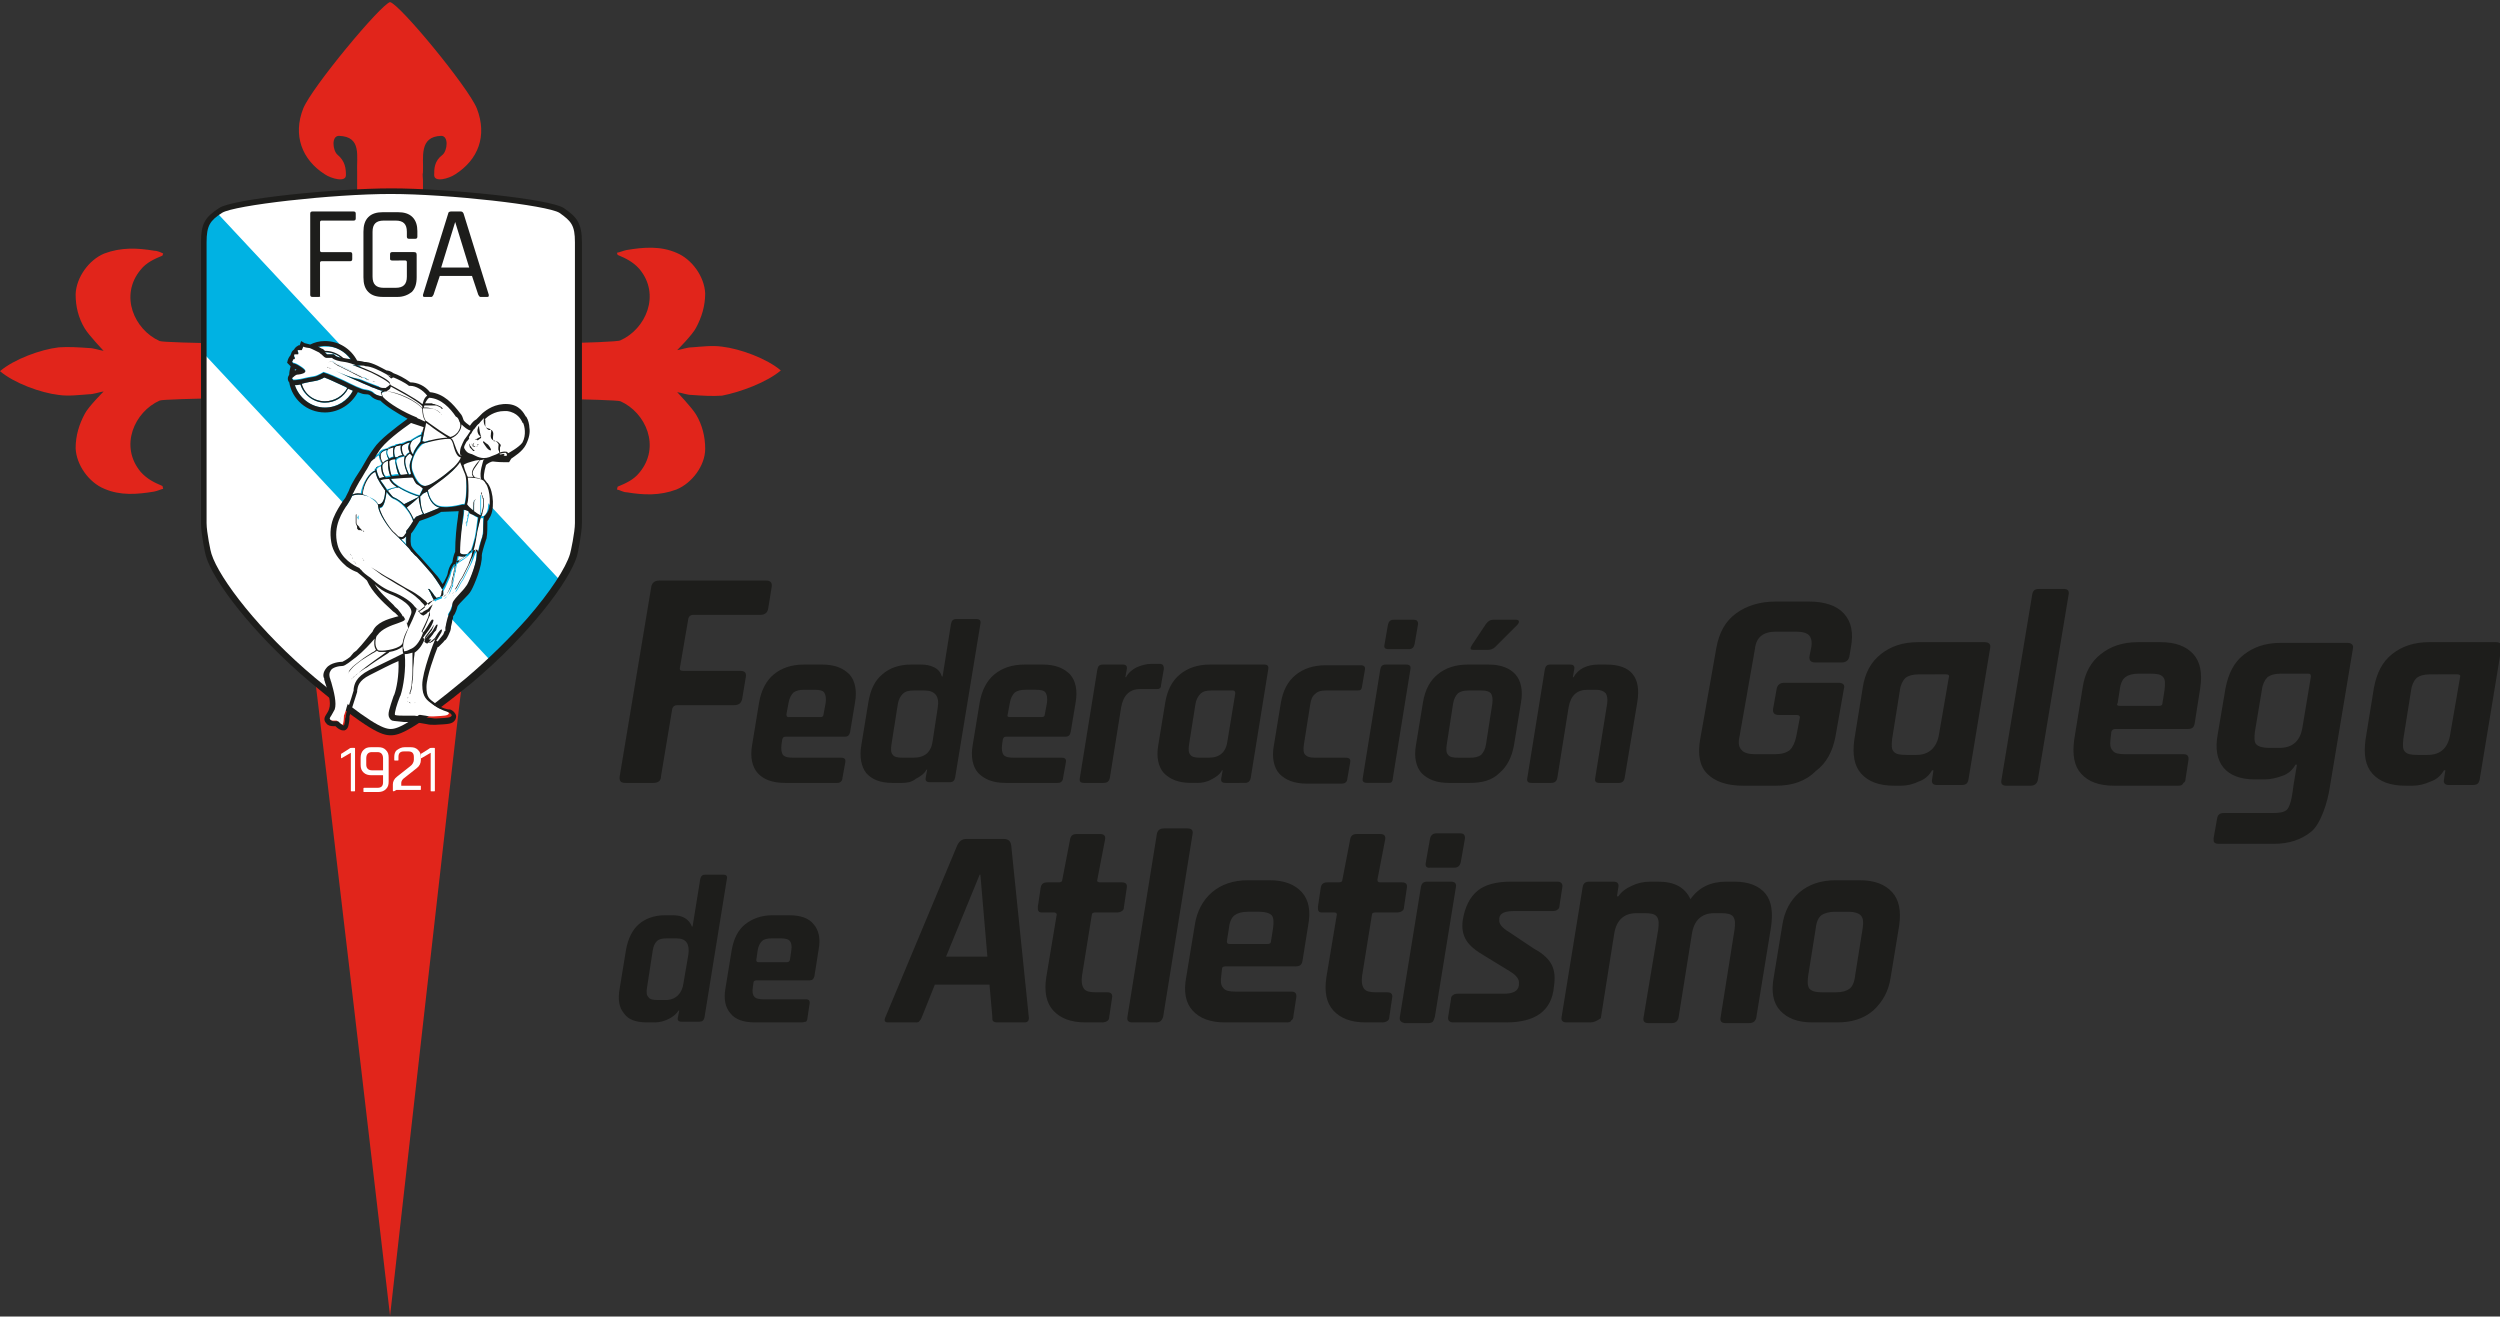 <svg version="1.1" id="Capa_1" xmlns="http://www.w3.org/2000/svg" x="0" y="0" viewBox="0 0 357 188" xml:space="preserve"><rect x="0" y="0" width="357" height="188" fill="#333333" stroke="none"/><path fill="#1D1D1B" d="M93.3 111.8h-4c-.7 0-.9-.3-.8-1l4.5-27c.1-.6.5-.9 1.2-.9h15.2c.6 0 .9.3.8.9l-.5 3.1c-.1.6-.5.9-1.1.9H99c-.4 0-.6.2-.7.5l-1.2 7c-.1.4.1.5.5.5h8.1c.7 0 .9.3.8.9l-.5 3c-.1.7-.5 1-1.2 1h-8.1c-.4 0-.6.2-.7.5l-1.6 9.6c0 .7-.4 1-1.1 1m26.2 0h-7.4c-1.8 0-3.1-.5-3.9-1.4-.8-.9-1.1-2.3-.8-4l1-6.1c.3-1.7 1-3.1 2.1-4 1.1-.9 2.5-1.4 4.3-1.4h2.6c1.8 0 3 .5 3.9 1.4.8.9 1.1 2.3.8 4l-.7 4.2c-.1.5-.3.7-.8.7h-8.4c-.3 0-.4.1-.5.4l-.1.7c-.1.7 0 1.2.2 1.5.3.3.7.4 1.5.4h6.8c.5 0 .7.2.6.7l-.4 2.2c0 .2-.1.4-.2.5-.2.2-.4.2-.6.2m-6.9-9.4h4.6c.2 0 .4-.1.4-.4l.3-1.6c.1-.7 0-1.2-.2-1.5-.2-.3-.7-.4-1.4-.4h-1.4c-.7 0-1.2.1-1.6.4-.3.3-.6.8-.7 1.5l-.3 1.6c0 .3.1.4.3.4m16.2 9.4h-1.4c-1.7 0-2.9-.5-3.7-1.4-.7-.9-1-2.3-.7-4l1-6.1c.3-1.8.9-3.1 2-4 1-.9 2.4-1.4 4.1-1.4h1.4c.7 0 1.3.1 1.9.4.6.3.9.7 1.1 1.3h.1l1.2-7.5c.1-.5.3-.7.8-.7h2.8c.5 0 .7.2.6.7l-3.6 21.9c-.1.5-.3.7-.8.7h-2.8c-.5 0-.7-.2-.6-.7l.2-1.1h-.1c-.3.6-.9 1-1.5 1.3-.6.5-1.3.6-2 .6m4.4-6.1l.7-4.6c.3-1.7-.4-2.5-1.9-2.5h-1.5c-.7 0-1.2.1-1.6.5-.3.3-.6.8-.7 1.5l-.9 5.7c-.1.7-.1 1.2.2 1.5.2.3.7.4 1.4.4h1.5c1.7 0 2.6-.8 2.8-2.5m17.8 6.1h-7.4c-1.8 0-3-.5-3.9-1.4-.8-.9-1.1-2.3-.8-4l1-6.1c.3-1.7 1-3.1 2.1-4 1.1-.9 2.5-1.4 4.3-1.4h2.6c1.8 0 3 .5 3.9 1.4.8.9 1.1 2.3.8 4l-.7 4.2c-.1.5-.3.7-.8.7h-8.4c-.3 0-.4.1-.5.4l-.1.7c-.1.7 0 1.2.2 1.5.3.3.7.4 1.5.4h6.8c.5 0 .7.2.6.7l-.4 2.2c0 .2-.1.4-.2.5-.2.2-.4.2-.6.2m-6.8-9.4h4.6c.2 0 .4-.1.4-.4l.3-1.6c.1-.7 0-1.2-.2-1.5-.2-.3-.7-.4-1.4-.4h-1.4c-.7 0-1.2.1-1.6.4-.3.3-.6.8-.7 1.5l-.3 1.6c-.1.3 0 .4.3.4m13.4 9.4h-2.8c-.5 0-.7-.2-.6-.7l2.5-15.5c.1-.5.3-.7.8-.7h2.8c.5 0 .7.2.6.7l-.2 1.1h.1c.3-.6.9-1.1 1.5-1.4.7-.3 1.4-.5 2.1-.5h1.2c.4 0 .6.2.6.7l-.4 2.3c0 .3-.1.5-.2.5-.1.1-.3.1-.5.1h-2.3c-1.5 0-2.4.9-2.7 2.6l-1.6 10c-.1.6-.4.8-.9.8m13.3 0h-.8c-1.8 0-3-.5-3.9-1.4-.8-.9-1.1-2.3-.8-4l1-6.1c.3-1.8 1-3.1 2.1-4 1.1-.9 2.5-1.4 4.3-1.4h7.7c.5 0 .7.2.6.7l-2.5 15.5c-.1.5-.4.7-.8.7H175c-.5 0-.7-.2-.6-.7l.2-1.1h-.1c-.3.6-.9 1-1.5 1.3-.7.4-1.4.5-2.1.5m4.4-6.1l1.1-6.7c0-.2-.1-.4-.3-.4H173c-.7 0-1.2.1-1.6.5-.3.3-.6.8-.7 1.5l-.9 5.7c-.1.7-.1 1.2.2 1.5.2.3.7.4 1.4.4h1.2c1.6 0 2.5-.8 2.7-2.5m17.5 3.2l-.4 2.3c0 .2-.1.4-.2.5-.1.1-.3.2-.6.2h-5c-1.8 0-3-.5-3.9-1.4-.8-.9-1.1-2.3-.8-4l1-6.1c.3-1.8 1-3.1 2.1-4 1.1-.9 2.5-1.4 4.3-1.4h5c.5 0 .7.2.6.7l-.4 2.3c0 .2-.1.4-.2.5-.1.1-.3.1-.6.1h-4.3c-.7 0-1.2.1-1.6.5-.4.3-.6.8-.7 1.5l-.9 5.7c-.1.7-.1 1.2.2 1.5.3.3.7.4 1.4.4h4.3c.6 0 .8.2.7.7m1.8 2.2l2.5-15.5c.1-.5.3-.7.8-.7h2.9c.5 0 .7.2.6.7l-2.5 15.5c0 .3-.1.5-.2.6-.1.1-.3.1-.5.1h-2.9c-.6 0-.8-.2-.7-.7m3.1-19l.5-2.9c.1-.4.3-.7.8-.7h2.9c.4 0 .6.2.6.6L202 92c-.1.4-.3.7-.8.7h-2.9c-.5 0-.7-.2-.6-.6m5.9 31.1l.6-3.4c.1-.5.4-.8.9-.8h3.4c.5 0 .7.2.7.7l-.6 3.4c-.1.5-.4.8-.9.8h-3.4c-.6.1-.8-.2-.7-.7m6.3-11.4h-3c-1.8 0-3-.5-3.9-1.4-.8-.9-1.1-2.3-.8-4l1-6.1c.3-1.8 1-3.1 2.1-4 1.1-.9 2.5-1.4 4.3-1.4h3c1.7 0 3 .5 3.8 1.4.8.9 1.1 2.3.8 4l-1 6.1c-.3 1.7-1 3.1-2.1 4-1 1-2.4 1.4-4.2 1.4m-1.7-3.6h1.7c.7 0 1.2-.1 1.6-.4.3-.3.6-.8.7-1.5l.9-5.8c.1-.7 0-1.2-.2-1.5-.3-.3-.7-.4-1.4-.4h-1.7c-.7 0-1.2.1-1.6.4-.3.3-.6.8-.7 1.5l-.9 5.8c-.1.7-.1 1.2.2 1.5.2.3.7.4 1.4.4m5-19.7h3.3c.2 0 .4.1.4.2s0 .3-.2.5l-3.2 3.2c-.3.3-.7.4-1 .4h-2.1c-.5 0-.5-.2-.2-.7l2-3c.3-.4.6-.6 1-.6m8.3 23.3h-2.8c-.5 0-.7-.2-.6-.7l2.5-15.5c.1-.5.3-.7.8-.7h2.8c.5 0 .7.2.6.7l-.2 1.1h.1c.7-1.2 1.9-1.8 3.6-1.8h1.1c3.5 0 5 1.8 4.4 5.4l-1.8 10.8c-.1.5-.4.7-.8.7h-2.8c-.5 0-.7-.2-.6-.7l1.7-10.6c.1-.7 0-1.2-.2-1.5-.3-.3-.7-.5-1.4-.5h-1.2c-1.5 0-2.4.8-2.7 2.5l-1.6 10c-.1.6-.4.8-.9.8m32.1.4h-4.7c-2.3 0-4-.6-5.1-1.7-1.1-1.1-1.4-2.8-1-5l2.3-13c.4-2.2 1.3-3.8 2.8-4.9 1.5-1.1 3.4-1.7 5.7-1.7h4.7c2.3 0 4 .6 5 1.7 1.1 1.2 1.4 2.8 1 4.9l-.2 1.2c-.1.6-.5.9-1.1.9h-3.8c-.6 0-.9-.3-.8-.9l.2-1c.2-.9.1-1.5-.2-1.9-.3-.4-1-.6-1.9-.6h-2.9c-.9 0-1.6.2-2.1.6-.5.4-.8 1-.9 1.9l-2.2 12.5c-.2.9-.1 1.5.3 1.9.3.4 1 .6 1.9.6h2.9c.9 0 1.6-.2 2.1-.6.4-.4.7-1 .9-1.9l.5-2.6c.1-.3-.1-.5-.4-.5H254c-.6 0-.9-.3-.8-.9l.5-2.8c.1-.6.5-.9 1.1-.9h7.7c.7 0 1 .3.8.9l-1.2 6.8c-.4 2.1-1.3 3.8-2.8 4.9-1.5 1.5-3.4 2.1-5.7 2.1m17.9 0h-1c-2.2 0-3.7-.6-4.7-1.7s-1.3-2.7-1-4.9l1.2-7.4c.3-2.1 1.2-3.7 2.6-4.8 1.4-1.1 3.1-1.7 5.3-1.7h9.5c.6 0 .9.3.8.8l-3.1 18.8c-.1.6-.4.8-1 .8h-3.5c-.6 0-.8-.3-.7-.8l.2-1.3h-.2c-.4.7-1 1.3-1.9 1.6-.8.4-1.7.6-2.5.6m5.4-7.4l1.4-8.1c.1-.3-.1-.4-.4-.4H274c-.9 0-1.5.2-1.9.5-.4.4-.7 1-.8 1.8l-1.1 6.9c-.1.9-.1 1.5.2 1.8.3.4.9.5 1.8.5h1.5c1.7 0 2.9-1 3.2-3m13.1 7.4h-3.5c-.6 0-.8-.3-.7-.8l4.4-26.5c.1-.6.4-.8 1-.8h3.5c.6 0 .8.3.7.8l-4.4 26.5c-.1.5-.5.8-1 .8m21 0h-9.1c-2.2 0-3.7-.6-4.7-1.7s-1.3-2.7-1-4.9l1.2-7.4c.3-2.1 1.2-3.7 2.6-4.8 1.4-1.1 3.1-1.7 5.3-1.7h3.2c2.2 0 3.7.6 4.7 1.7s1.3 2.7 1 4.8l-.8 5.1c-.1.6-.4.8-1 .8h-10.3c-.3 0-.5.1-.6.4l-.1.9c-.1.8-.1 1.4.3 1.8.3.4.9.5 1.8.5h8.3c.6 0 .8.3.7.9l-.4 2.6c0 .3-.1.5-.3.6-.2.4-.5.4-.8.4m-8.3-11.4h5.6c.3 0 .5-.1.5-.4l.3-1.9c.1-.9.1-1.5-.2-1.8-.3-.4-.9-.5-1.8-.5h-1.7c-.9 0-1.5.2-1.9.5-.4.3-.7.9-.8 1.8l-.3 1.9c-.2.3 0 .4.3.4m20.7 10.5H322c-2.1 0-3.6-.6-4.5-1.7-.9-1.1-1.2-2.7-.8-4.8l1.1-6.5c.4-2.1 1.2-3.7 2.6-4.8 1.4-1.1 3.1-1.7 5.3-1.7h9.5c.6 0 .9.3.8.8l-3.3 19.8c-.3 2.1-1.3 5.3-2.7 6.4-1.4 1.1-3.1 1.7-5.3 1.7h-7.9c-.3 0-.5-.1-.6-.2-.1-.1-.1-.3-.1-.6l.5-2.8c.1-.6.4-.8 1-.8h7c.9 0 1.6-.1 2-.5.6-.7.8-2.6.9-3.4l.5-3h-.2c-.4.7-1 1.3-1.9 1.6-.8.3-1.7.5-2.5.5m5.4-7.5l1.2-7.2c0-.3-.1-.4-.4-.4h-3.9c-.9 0-1.5.2-1.9.5-.4.4-.7 1-.8 1.8l-1 6c-.1.9-.1 1.5.2 1.8.3.3.9.5 1.8.5h1.5c1.9 0 3-1 3.3-3m15.7 8.4h-1c-2.2 0-3.7-.6-4.7-1.7s-1.3-2.7-1-4.9l1.2-7.4c.4-2.1 1.2-3.7 2.6-4.8 1.4-1.1 3.1-1.7 5.3-1.7h9.5c.6 0 .9.3.8.8l-3.1 18.8c-.1.6-.4.8-1 .8h-3.4c-.6 0-.8-.3-.7-.8l.2-1.3h-.2c-.4.7-1 1.3-1.9 1.6-.9.4-1.7.6-2.6.6m5.4-7.4l1.4-8.1c.1-.3-.1-.4-.4-.4H347c-.9 0-1.5.2-1.9.5-.4.4-.7 1-.8 1.8l-1.1 6.9c-.1.9-.1 1.5.2 1.8.3.4.9.5 1.8.5h1.5c1.8 0 2.9-1 3.2-3M93.6 146h-1.2c-1.6 0-2.7-.4-3.3-1.3-.7-.8-.9-2-.6-3.6l.9-5.5c.3-1.6.9-2.8 1.8-3.6.9-.8 2.2-1.3 3.7-1.3h1.2c.6 0 1.2.1 1.7.4.5.3.8.7 1 1.2h.1l1.1-6.8c.1-.4.3-.6.7-.6h2.6c.4 0 .6.2.5.6l-3.2 19.8c-.1.4-.3.6-.7.6h-2.6c-.4 0-.6-.2-.5-.6l.2-1h-.1c-.3.5-.8.9-1.4 1.2-.6.3-1.3.5-1.9.5m4-5.6l.7-4.1c.2-1.5-.3-2.3-1.7-2.3h-1.4c-.6 0-1.1.1-1.4.4-.3.3-.5.7-.6 1.4l-.8 5.2c-.1.6-.1 1.1.2 1.4.2.3.6.4 1.3.4h1.4c1.2-.1 2.1-.9 2.3-2.4m16.9 5.6h-6.7c-1.6 0-2.8-.4-3.5-1.3-.7-.8-1-2-.7-3.6l.9-5.5c.3-1.6.9-2.8 1.9-3.6 1-.8 2.3-1.3 3.9-1.3h2.4c1.6 0 2.8.4 3.5 1.3.7.8 1 2 .7 3.6l-.6 3.8c-.1.4-.3.6-.7.6H108c-.2 0-.4.1-.4.3l-.1.7c-.1.6 0 1.1.2 1.3.2.3.7.4 1.3.4h6.1c.4 0 .6.2.5.7l-.3 2c0 .2-.1.4-.2.5-.2 0-.4.1-.6.1m-6.2-8.6h4.1c.2 0 .3-.1.4-.3l.2-1.4c.1-.6 0-1.1-.2-1.3-.2-.3-.7-.4-1.3-.4h-1.3c-.6 0-1.1.1-1.4.4-.3.3-.5.7-.6 1.3l-.2 1.4c0 .2.1.3.3.3m22.4 8.6h-3.9c-.5 0-.6-.3-.3-.9l10.2-24.4c.3-.6.7-.9 1.3-.9h5.3c.7 0 1 .3 1.1.9l2.5 24.4c.1.6-.1.9-.6.9h-3.9c-.3 0-.5-.1-.6-.2-.1-.1-.1-.3-.1-.7l-.4-4.5h-7.8l-1.8 4.5c-.1.3-.2.5-.4.7-.1.2-.3.2-.6.2m9.2-21.1l-4.8 11.7h5.9l-1-11.7h-.1zm25.2 21.1h-3.4c-.6 0-.8-.3-.7-.8l4.2-26.1c.1-.5.4-.8 1-.8h3.4c.6 0 .8.3.7.8l-4.2 26.1c-.2.6-.5.8-1 .8m18.6 0h-8.8c-2.1 0-3.6-.6-4.6-1.7-1-1.1-1.3-2.7-.9-4.8l1.2-7.3c.3-2.1 1.2-3.7 2.5-4.8 1.3-1.1 3-1.7 5.1-1.7h3.1c2.1 0 3.6.6 4.6 1.7 1 1.1 1.3 2.7.9 4.8l-.8 5c-.1.6-.4.8-1 .8h-10c-.3 0-.5.1-.5.4l-.1.9c-.1.8-.1 1.4.3 1.8.3.4.9.5 1.7.5h8c.6 0 .8.3.7.9l-.4 2.6c0 .3-.1.5-.3.6-.1.3-.4.3-.7.3m-8.1-11.2h5.4c.3 0 .5-.1.5-.4l.3-1.9c.1-.8.1-1.4-.2-1.8-.3-.3-.9-.5-1.7-.5h-1.7c-.9 0-1.5.2-1.9.5-.4.3-.7.9-.8 1.8l-.3 1.9c0 .3.1.4.4.4m14.9-4.5h-1.6c-.3 0-.5 0-.6-.2-.1-.1-.1-.3-.1-.6l.4-2.7c.1-.6.4-.8 1-.8h1.6c.3 0 .5-.1.5-.4l1.1-5.7c.1-.6.4-.8 1-.8h3.3c.6 0 .8.3.7.8l-1.1 5.7c0 .3.1.4.4.4h3.1c.6 0 .8.3.7.8l-.4 2.7c0 .3-.1.5-.3.6-.1.1-.4.2-.7.2h-3.1c-.3 0-.5.1-.5.4l-1.4 8.7c-.1.8 0 1.4.3 1.8.3.4.9.5 1.7.5h1.6c.6 0 .8.3.7.8l-.4 2.7c0 .3-.1.5-.3.6-.1.1-.4.2-.7.2H195c-2.1 0-3.6-.6-4.6-1.7-1-1.1-1.3-2.7-1-4.7l1.5-9c0-.2-.1-.3-.4-.3m-40 0h-1.6c-.3 0-.5 0-.6-.2-.1-.1-.1-.3-.1-.6l.4-2.7c.1-.6.4-.8 1-.8h1.6c.3 0 .5-.1.5-.4l1.1-5.7c.1-.6.4-.8 1-.8h3.3c.6 0 .8.3.7.8l-1.1 5.7c-.1.3.1.4.4.4h3.1c.6 0 .8.3.7.8l-.4 2.7c0 .3-.1.5-.3.6-.1.1-.4.2-.7.2h-3.1c-.3 0-.5.1-.5.4l-1.4 8.7c-.1.8 0 1.4.3 1.8.3.4.9.5 1.7.5h1.6c.6 0 .8.3.7.8l-.4 2.7c0 .3-.1.5-.3.6-.1.1-.4.2-.7.2H155c-2.1 0-3.6-.6-4.6-1.7-1-1.1-1.3-2.7-1-4.7l1.5-9c0-.2-.2-.3-.4-.3m49.4 14.9l3-18.5c.1-.6.4-.8.9-.8h3.4c.6 0 .8.3.7.8l-3 18.5c-.1.3-.2.6-.3.7-.1.1-.3.2-.6.2h-3.4c-.5-.1-.8-.3-.7-.9m15.2.8h-7.6c-.5 0-.8-.3-.7-.8l.4-2.5c0-.3.1-.5.3-.6.1-.1.3-.2.7-.2h6.6c1.3 0 2-.4 2.1-1.2v-.2c.1-.6-.3-1.2-1.3-1.8l-3.6-2.2c-1.2-.7-2.1-1.4-2.6-2.2-.5-.8-.7-1.8-.5-3 .3-1.8 1-3.2 2.1-4.1 1.1-.9 2.7-1.3 4.8-1.3h6.6c.5 0 .8.3.7.8l-.4 2.6c0 .3-.1.5-.3.6-.1.1-.3.2-.7.2h-5.5c-1.3 0-2 .3-2.1 1v.2c-.1.6.4 1.2 1.4 1.8l3.6 2.4c1.3.7 2.1 1.5 2.5 2.3.4.8.5 1.8.3 3.1-.3 3.4-2.6 5.1-6.8 5.1m12 0h-3.4c-.6 0-.8-.3-.7-.8l3-18.5c.1-.6.4-.8 1-.8h3.4c.6 0 .8.3.7.8l-.2 1.3h.2c.4-.6 1-1.1 1.9-1.5.8-.4 1.7-.6 2.7-.6h1.1c2.3 0 3.8.8 4.6 2.5 1.2-1.7 2.9-2.5 5.1-2.5h1.2c2 0 3.5.6 4.4 1.7.9 1.1 1.1 2.7.8 4.8l-2.1 12.9c-.1.5-.4.8-1 .8h-3.4c-.6 0-.8-.3-.7-.8l2-12.6c.1-.8.1-1.4-.2-1.8-.3-.4-.9-.5-1.7-.5h-1c-1.8 0-2.9 1-3.2 3l-1.9 11.9c-.1.5-.4.8-1 .8h-3.3c-.6 0-.8-.3-.7-.8l2.1-12.6c.1-.8.1-1.4-.2-1.8-.3-.4-.9-.5-1.7-.5h-1.2c-1.8 0-2.9 1-3.2 3l-1.9 12c-.6.4-1 .6-1.5.6m35.2 0h-3.5c-2.1 0-3.6-.6-4.6-1.7-1-1.1-1.3-2.7-.9-4.8l1.2-7.3c.3-2.1 1.2-3.7 2.5-4.8 1.3-1.1 3-1.7 5.1-1.7h3.5c2.1 0 3.6.6 4.6 1.7 1 1.1 1.3 2.7 1 4.8l-1.2 7.3c-.3 2.1-1.2 3.6-2.5 4.8-1.4 1.2-3.1 1.7-5.2 1.7m-2.1-4.3h2c.9 0 1.5-.2 1.9-.5.4-.3.7-.9.8-1.8l1.1-6.9c.1-.8.1-1.4-.3-1.8-.3-.3-.9-.5-1.7-.5h-2c-.8 0-1.5.2-1.9.5-.4.3-.7.9-.8 1.8l-1.1 6.9c-.1.8-.1 1.4.2 1.8.4.4 1 .5 1.8.5"/><path fill-rule="evenodd" clip-rule="evenodd" fill="#E1251B" d="M111.5 52.9c-2-1.7-5.8-3.1-8.4-3.4-1.4-.2-2.9 0-4.3.1-.7 0-1.4.3-2.1.4 0 0 2.2-2.2 2.7-3.2.8-1.5 1.3-3.1 1.3-4.9-.1-2.4-1.9-4.9-4.1-5.8-2.3-1-4.7-.8-7.1-.4-.5.1-.9.3-1.4.4l.1.3c1.2.5 2.2 1 3.1 2 3.1 3.7.9 8.6-2.7 10.2-.6.4-17.8.6-28.2.7V25.7c0-.4-.1-.7 0-1.1.1-2.1-.6-5.1 2.6-5.2 1.1 0 .9 2.1.2 2.7-1.2.9-1.2 2-1.2 2.9 0 1.1 2.1.5 3-.1 3.3-2.1 4.6-5.5 3.1-9.4-1.2-3-11-14.9-12.4-15.2-1.3.3-11.2 12.2-12.4 15.2-1.5 3.8-.2 7.3 3.1 9.4.9.6 3 1.2 3 .1 0-.9-.1-2-1.2-2.9-.7-.6-.9-2.7.2-2.7 3.3.1 2.5 2.9 2.6 5.2v24.7c-10.4-.1-27.6-.3-28.2-.6-3.6-1.6-5.8-6.5-2.7-10.2.8-1 1.9-1.5 3.1-2l.1-.3c-.4-.2-.9-.4-1.3-.4-2.4-.4-4.7-.5-7.1.4-2.2.9-4 3.4-4.1 5.8 0 1.8.4 3.4 1.3 4.9.6 1 2.7 3.2 2.7 3.2-.7-.1-1.4-.4-2.1-.4-1.4-.1-2.9-.2-4.3-.1C5.8 49.9 2 51.3 0 53c2 1.7 5.8 3.1 8.4 3.4 1.4.2 2.9 0 4.3-.1.7 0 1.4-.3 2.1-.4 0 0-2.2 2.2-2.7 3.2-.8 1.5-1.3 3.1-1.3 4.9.1 2.4 1.9 4.9 4.1 5.8 2.3 1 4.7.8 7.1.4.5-.1.9-.3 1.3-.4l-.1-.4c-1.2-.5-2.2-1-3.1-2-3.1-3.7-.9-8.6 2.7-10.2.6-.3 17.8-.5 28.2-.6v13s-.7 1.9-1.1 2.6c-1.8 2.8-4.1 4.3-6.6 5.3-.7.2-.8.9-.7 1.6.2 1.3.4 2.6.6 3.8l1.5 11.7c.5 3.5 10.8 91.4 11 93.3 0 0 9.5-84.3 10-88.1.6-4.7 1.2-9.4 1.9-14.1.3-2.2.7-4.5 1-6.7.1-.8-.3-1.2-.7-1.4-.9-.5-4.7-2.6-6.6-5.4-.5-.7-1-2.5-1-2.5v-13c10.4.1 27.6.3 28.3.6 3.6 1.6 5.8 6.5 2.7 10.2-.8 1-1.9 1.5-3.1 2l-.1.4c.5.1.9.4 1.4.4 2.4.4 4.7.5 7.1-.4 2.2-.9 4.1-3.4 4.1-5.8 0-1.7-.4-3.4-1.3-4.9-.6-1-2.7-3.2-2.7-3.2.7.1 1.4.4 2.1.4 1.4.1 2.9.2 4.3.1 2.6-.5 6.4-1.9 8.4-3.6"/><path fill="#FFF" d="M55.8 27.4c-8.3 0-22.6 1.6-24.3 2.7-1.7 1.2-2.2 1.8-2.2 4.2v40.5c0 1.3.6 4.2.7 4.5 1.1 3.5 6.9 11.2 14.9 17.9 7.7 6.5 9.8 7.4 10.9 7.4 1.1 0 3.1-.9 10.9-7.4 8-6.7 13.8-14.3 14.9-17.9.1-.3.7-3.2.7-4.5V34.3c0-2.4-.5-3.1-2.2-4.2-1.7-1.1-16-2.7-24.3-2.7"/><path fill="#00B2E3" d="M80 82.9L31 30.4l-1 .9-.8 1.8v17.5l40.9 43.8s4-4.1 5.3-5.5c1.2-1.4 4.6-6 4.6-6"/><path fill="#1D1D1B" d="M45.5 42.4h-.9c-.2 0-.3-.1-.3-.3V30.5c0-.2.1-.3.3-.3h5.9c.2 0 .3.1.3.3v.7c0 .2-.1.3-.3.3h-4.6c-.1 0-.2.1-.2.2v4.1c0 .1.1.2.2.2H50c.2 0 .3.1.3.3v.7c0 .2-.1.3-.3.3h-4.1c-.1 0-.2.1-.2.2v4.8c.1 0 0 .1-.2.1m11.3 0h-2.1c-.9 0-1.6-.2-2.1-.7-.5-.5-.7-1.2-.7-2.1v-6.5c0-.9.2-1.6.7-2.1.5-.5 1.2-.7 2.1-.7h2.1c.9 0 1.6.2 2.1.7.5.5.7 1.2.7 2v.8c0 .2-.1.3-.3.3h-.9c-.2 0-.3-.1-.3-.3v-.7c0-1.1-.5-1.6-1.6-1.6h-1.7c-1.1 0-1.6.5-1.6 1.6v6.4c0 1.1.5 1.6 1.6 1.6h1.7c1.1 0 1.6-.5 1.6-1.6v-2.1c0-.1-.1-.2-.2-.2H56c-.2 0-.3-.1-.3-.2v-.7c0-.2.1-.3.3-.3h3.1c.3 0 .4.1.4.4v3.2c0 .9-.2 1.6-.7 2.1-.5.4-1.2.7-2 .7m4.8 0h-1c-.2 0-.2-.1-.2-.3L64 30.5c0-.2.2-.3.4-.3h1.4c.2 0 .3.1.4.3l3.6 11.6c0 .2 0 .3-.2.3h-1c-.1 0-.2-.1-.3-.3l-.9-2.7h-4.6l-.9 2.7c-.1.2-.2.3-.3.3M65 31.7l-2 6.5h4l-2-6.5z"/><path fill="#FFF" d="M48.7 108.2v-.4c0-.1 0-.2.1-.2l1.1-.7c.1-.1.2-.1.3-.1h.4c.1 0 .1 0 .1.1v6c0 .1 0 .1-.1.1h-.4c-.1 0-.1 0-.1-.1v-5.4l-1.2.7c-.1.1-.2.1-.2 0m5.3 4.9h-2c-.1 0-.1 0-.1-.1v-.4c0-.1.1-.1.1-.1h1.9c.6 0 .8-.3.8-.8v-1H53c-.4 0-.8-.1-1.1-.4-.3-.3-.4-.6-.4-1.1v-1c0-.4.1-.8.4-1.1.3-.3.6-.4 1.1-.4h1c.5 0 .8.1 1.1.4.3.3.4.6.4 1.1v3.4c0 .5-.1.8-.4 1.1-.3.3-.7.4-1.1.4m-.9-3.1h1.6v-1.7c0-.6-.3-.9-.8-.9h-.8c-.5 0-.8.3-.8.9v.9c0 .5.3.8.8.8m3 2.9v-.9c0-.4.2-.8.6-1.1l1.9-1.5c.3-.2.5-.6.5-.9v-.4c0-.6-.3-.8-.8-.8h-.6c-.6 0-.8.3-.8.8v.4c0 .1 0 .1-.1.1h-.4c-.1 0-.1 0-.1-.1v-.4c0-.4.1-.8.4-1 .3-.2.6-.4 1.1-.4h.8c.5 0 .8.1 1.1.4.3.3.4.6.4 1v.4c0 .5-.2.9-.6 1.2l-1.9 1.5c-.2.2-.3.4-.3.6v.4H60c.1 0 .1 0 .1.1v.4c0 .1 0 .1-.1.1h-3.4c-.4.3-.5.2-.5.1"/><path fill="#FFF" d="M60.1 108.2v-.4c0-.1 0-.2.1-.2l1.1-.7c.1-.1.2-.1.3-.1h.4c.1 0 .1 0 .1.1v6c0 .1 0 .1-.1.1h-.4c-.1 0-.1 0-.1-.1v-5.4l-1.2.7c-.1.1-.2.1-.2 0"/><path fill="#1D1D1B" d="M55.8 105c-1.3 0-3.1-.6-11.4-7.5-8.3-7-14-14.6-15-18.1-.1-.3-.7-3.2-.7-4.7V34.6c0-2.7.6-3.6 2.6-4.9 1.9-1.3 16.5-2.8 24.6-2.8 8 0 22.6 1.5 24.6 2.8 1.9 1.3 2.6 2.2 2.6 4.9v40.1c0 1.4-.6 4.4-.7 4.7-1.1 3.6-6.7 11.1-15 18.1-8.6 7-10.4 7.5-11.6 7.5m0-77.3c-8.3 0-22.4 1.6-24.1 2.7-1.7 1.1-2.2 1.8-2.2 4.2v40.1c0 1.3.6 4.2.7 4.4 1.1 3.5 6.9 11.1 14.8 17.7 7.7 6.4 9.7 7.3 10.8 7.3 1.1 0 3.1-.9 10.8-7.3 3.3-2.8 6.3-5.8 8.7-8.5 3.3-3.8 5.5-7.2 6.1-9.2.1-.3.7-3.1.7-4.4V34.6c0-2.4-.5-3-2.2-4.2-1.7-1.1-15.9-2.7-24.1-2.7"/><path fill="#FFF" d="M50.1 51.4c-.5-.1-.8-.1-1.1-.2-.7-.6-1.6-1-2.5-1h-.1c-.1-.1-.3-.3-.4-.3-.1 0-.3-.2-.6-.3.4-.1.7-.1 1.1-.1 1.5-.1 2.8.7 3.6 1.9m-3.7 5.9c1.4 0 2.6-.8 3.2-1.9-.2-.1-.5-.2-.8-.4-.9-.4-1.9-.9-2.5-1.1-.3.2-.9.5-1.3.5-.5.1-1.2.2-1.9.4H43c.5 1.5 1.8 2.5 3.4 2.5m-4-4.4c-.1-.1-.2-.1-.3-.1 0 .1 0 .2-.1.3.2-.2.3-.2.4-.2m4-2.6l.3.3h1l.2.2c.1.1.4.2.8.3-.6-.5-1.4-.8-2.3-.8m0 7.9c1.7 0 3.2-1 4-2.4-.2-.1-.4-.2-.7-.3-.6 1.2-1.8 2-3.3 2-1.6 0-3.1-1.1-3.5-2.6-.3.1-.6.1-.8.1.6 1.8 2.3 3.2 4.3 3.2m.5 38.5c.1.2.1.4.2.6.4 1.4.8 2.9.5 3.9-.2.4-.3.7-.5.9-.2.3-.2.4-.1.6.1.1.2.2.5.2h.5c.1 0 .1 0 .2.1 0 .1.1.1.2.2-.1-.3.1-.9.2-1.2-.1.2-.3.9-.2 1.2.2.2.4.3.5.3.1 0 .2-.7.2-1 0-.2 0-.4.1-.5 0-.1.2-.5.3-1 .3-.9.7-2.1.8-2.5v-.2c.1-.6.3-1.7 2.2-2.7 2.1-1.1 4.8-2.4 4.9-2.4 0-.2 0-.4-.1-.6v-.4c-.4.4-1.1.6-1.9.8-.1 0-.4.3-1 .7-.6.4-1.4 1-2.2 1.5-.4.3-.8.6-1.2.8-.2.1-.4.3-.5.4-.2.1-.3.3-.4.4l-.1.1v.3h.3v.2c0 .1-.1.2-.1.2 0-.1.1-.1.1-.2v-.2H50v-.3s0-.1.1-.1l.4-.4c.2-.1.3-.3.5-.4.4-.3.7-.6 1.1-.9.8-.6 1.6-1.1 2.2-1.6.3-.2.5-.4.7-.5h-1c-.2 0-.3-.1-.4-.2 0 0-.1 0-.1.1-.1.1-.3.2-.5.3-.4.3-1 .6-1.6 1-.6.4-1.1.8-1.4 1.2-.2.2-.3.4-.4.5 0 .1-.1.1-.1.2s0-.1.1-.2.2-.3.3-.5c.3-.4.9-.8 1.4-1.2.5-.4 1.1-.8 1.6-1.1.2-.1.4-.2.5-.3 0 0 .1 0 .1-.1-.2-.4-.2-1.1-.2-1.6-.6.8-1.7 1.8-2.6 2.6-.7.6-1.5 1.3-2 1.3s-1.5.2-1.9.6c0 .4 0 .7.1 1.1m19.5-33.6c.1-.1.3-.3.4-.5.1-.1.2-.3.3-.4 0-.1.1-.2.2-.3.1-.2.2-.4.3-.5 0 0 0-.1.1-.1.2-.3.6-.8.7-.8 0 0 .3-.4.7-.8-.1.7.1 1.4.7 1.5.1 0 .2.1.3.2.1.2 0 .4 0 .5v.1c-.1.5.1.8.4.9.2 0 .5.2.6.4.1.1.1.2.1.2s-.1.7 0 .8c0 0 .1.2.1.3 0 .1 0 .1-.1.1-.1.1-.6.3-.9.4-1.2.6-2 .2-2.6-.1-.2-.1-.4-.2-.5-.2-.4-.1-.6-.3-.8-.6 0-.1-.1-.1-.1-.2-.3-.1-.1-.5.1-.9m2 .6v-.1h-.1v.1c0-.1 0-.1.1 0-.1 0-.1 0 0 0l-.1.1-.1.1H68c-.1-.1-.1-.1-.2-.1 0 0-.1 0-.1-.1v-.2l.1-.1v-.2.1s0 .1-.1.1c0 0 0 .1-.1.1v.7l.1.1c.1 0 .1.1.2.1h.3c.1 0 .1-.1.2-.1-.1-.5 0-.6 0-.6m.3-1.3c.1 0 .1-.1 0 0 .1-.1.1-.1.1-.2v-.1c-.1-.1-.3-1.2-.3-1.5 0 0-.3.4-.2.9.1.5.3.7.5.6h-.1v.1s-.1.1-.2.1-.1.1-.2.1c-.2.1-.3.2-.4.2-.1.1-.2.1-.2.1s.1 0 .2-.1c.1 0 .3-.1.5-.1.1.1.2 0 .3-.1m.4.5c0-.1-.2.2-.2.2h.1c.2.3.8 1.2 1.1 1.1.1-.2-.4-.8-.4-.8s-.6-.4-.6-.5m-2.1.5v.3l.1.1.1.1.1.1.1.1s.1 0 .1.1h.2l-.1-.1-.1-.1s-.1 0-.1-.1l-.1-.1c-.1-.1-.1-.2-.2-.3l-.1-.1v-.1c0-.1-.1-.2-.1-.3v-.3.3c.1.3.1.3.1.4m-8.5 1.2c-.1-.2-.1-.4-.2-.6 0-.3 0-.6.2-.8-.1 0-.3 0-.9.3-.2.1-.2.4-.3.5 0 .4.2.9.4 1.1h.2c.2-.4.5-.5.6-.5m-1.8.7c.2-.1.5-.2.8-.3-.2-.2-.3-.7-.3-1.1 0-.2 0-.3.1-.4-.1 0-.4 0-.6.1-.1 0-.2.1-.3.2-.1.2-.2.6 0 1.4.2.1.3.1.3.1m4.6 22.1s-.1 0-.3.1c0 0-.1 0-.1.1-.1.1-.2.1-.2.2-.1.1-.2.2-.3.2-.1 0-.4 0-.6-.4 0 0 .1 0 .1-.1 0 0 0-.1-.1-.1-.1-.1-.2-.3-.4-.4 0 .2-.2.7-.6 1.6-.6 1.3-1.4 3-1.3 4.1 0 .2 0 .3.1.4.1 0 .4 0 .9-.2.6-.3 1.3-.9 1.8-2.3-.1 0-.1-.1-.1-.2l.1-.1v-.1c0-.1.3-.7.6-1.2.2-.5.4-.8.4-.9.1-.4.1-.7 0-.7m-2.3-20c.5 1.3 1.1 2 1.8 2 .1 0 .3 0 .4-.1.3-.1 1-.5 1.7-1 .5-.4 1.2-.9 2-1.6.5-.5.9-1 1.1-1.4-.6-.1-.8-.8-1-1.5-.2-.5-.3-1-.5-1.1-.5-.3-3.5.4-4.1.7-1 .8-2 2.7-1.4 4m-.5-3.4c0 .4.3.8.4 1 0-.1.1-.2.1-.3.1-.4.7-1.2 1-1.6V63c0-.2.1-.4.1-.7-.3.1-1.1.5-1.3.7-.2.2-.3.5-.3 1m-.6 1.2c-.4 0-1.2.2-1.3.6 0 .3.4 1.8.7 2.1.3 0 .7-.1 1-.1-.6-1.2-.7-2-.4-2.6m7.1-1.5c.2.6.5 1.4.9 1.4l-.1-.1c-.2-.1-.1-.8 0-1.1.1-.3.4-1 .5-1.1.1-.1.7-1.1.9-1.3-.4-.1-.9-.6-1.3-.9 0 .3-.1.7-.2 1-.3.5-.7.8-1.2 1 .2.2.3.6.5 1.1m-7 1.5c-.3.5-.1 1.4.4 2.5.1 0 .2 0 .3-.1-.1-.3-.2-.8-.2-1.2 0-.3.2-.8.4-1.3-.1-.1-.2-.3-.3-.5-.2.2-.4.3-.6.6m8.2 1.2c.1.3.2.7.4 1.2.1.1.1.3.1.5h.8c-.1-.1-.2-.2-.2-.4-.1-.6.5-1.3.9-1.8.1-.1.1-.2.2-.2-.3.1-.7.2-1.1.2-1.1.4-1.1.5-1.1.5m2.5 4c-.1 0-.1 0 0 0-.1 0-.1 0 0 0-.1 0-.1 0 0 0m-1.9-.2c0 .2-.1 1.4-.2 1.9l.9.9v-1.1c0-.1.1-.2.1-.3 0 0 0-.1.1-.1 0 0 0-.1.1-.1l-.2 1.4v.2c.3.2.6.5 1 .6v-3.3s0 .1.1.1v.2c0 .1.1.1.1.2s.1.2.1.3c0 .1 0 .2.1.3v.6c0 .4-.1.9-.2 1.2 0 .2-.1.3-.1.4v.1h.3c.1 0 .2-.1.3-.2.7-.8.5-3.3-.1-4.2l-.1-.1c-.1-.1-.1-.2-.2-.3 0 0-.1 0-.1-.1-.7-.5-1.8-.4-2.2-.4.2.6.2 1.5.2 1.8m-11.3-3.1c-.1-.5-.1-1-.1-1.2v-.2c-.3.1-.8.4-.8.7-.1.4.1 1.3.5 1.6.2 0 .4-.1.7-.1-.1 0-.2-.3-.3-.8m.9-1.4c0-.1 0-.2.1-.3-.3 0-.7 0-.9.2-.1.1-.1.1-.1.2 0 .6.2 1.9.4 2 .3 0 .5-.1.8-.1h.2c-.2-.2-.5-1.7-.5-2m3.6 5.2c0 .2.1 1.9.5 2.4l.1.1c1.2-.5 2-.8 2.2-.9-1.2-.3-1.6-1.5-1.8-2.3l-.6.3c-.1.1-.2.3-.4.4m-1 21.9s0 .1 0 0v.2c0 .2-.1.6-.1 1s-.1.9-.1 1.4c0 .5-.1 1-.1 1.6 0 .3-.1.5-.1.8 0 .3-.1.5-.2.8v.2s0 .1-.1.1c-.3.1-.3.2-.4.3-.1.1-.1.2-.1.3v.3s0 .1.1.1l.1.1c.1 0 .2.1.2.1h.5c.1 0 .2-.1.3-.1-.1 0-.1.1-.3.1h-.4c-.1 0-.2 0-.3-.1l-.1-.1-.1-.1v-.3c0-.1.1-.2.1-.3 0-.1.1-.2.2-.3v-.3c.1-.2.1-.5.2-.8 0-.3.1-.5.1-.8 0-.5.1-1.1.1-1.6v-2.5c-.3.2-.7.2-.9.2h-.2c.2 2.3-.2 4.7-.6 5.9l-.1.2c-.3 1-.8 2.3-.7 2.6.3.1.9.1 1.5.1h1.3c.7.1 1.4.2 2 .3.4.1.7.1.9.1h.2c1.7-.1 2-.1 2.2-.4v-.1c-.1-.2-.4-.4-.5-.4-.1 0-.9-.2-1.9-.9-.1-.1-.2-.1-.3-.2-.9-.6-1.5-1-1.5-2.8 0-1.9 1.7-6.2 1.8-6.4V91c-.3.3-.5.4-.5.4-.1.1-.2.1-.2.1-.1 0-.3-.2-.4-.2 0 0 0-.1.1-.2 0-.1 0-.1.4-.6l-.5.5-.1.1s-.4-.2-.4-.3c0 0 0-.1.1-.2 0 0 0-.1.5-.8.2-.3.5-.6.5-.7 0-.1.2-.4.3-.7-.1.2-.3.5-.5.7-.3.5-.5.8-.6.8l-.1.1c-.1 1.7-.7 2.4-1.3 2.8m-2.3-23.3c-.4-.2-.7-.5-.9-.8-.1-.1-.2-.3-.2-.4-.6.1-1.1.1-1.3.2.3.4.6.9 1 1.4.2-.1.9-.3 1.4-.4m-1.8-1.4c-.3-.4-.5-1.1-.4-1.5-.2 0-.5.1-.7.4v.1c0 .2.2.9.4 1.2 0 0 .1.1.1.2 0-.2.2-.3.6-.4m6.2 1.8c.1.8.6 2.3 2 2.4 1.1.1 1.9-.1 2.4-.2.4-.1.7-.2.8-.1.2-.3.5-3.4.1-4.4-.3-.8-.6-1.4-.7-1.7-1 1.7-4 3.5-4.6 4m-1.3 1c-.6-.1-1.9-.6-2.9-1.3-.7.1-1.4.3-1.5.5.4.5.7.9.8.9.6.2 1 .6 1.5 1l2-1 .1-.1m-3.6-7.1c-.2 0-.8.2-.8.3-.1.3-.2.6.2 1.3.2-.1.4-.2.6-.2-.1-.6-.1-1 0-1.4m6 26.1l.1-.1s0-.1.1-.1l-.2.2m-4.9-26.5zm0 13.4c.2 0 .3-.1.4-.2.1-.2.2-.3.3-.4v-.3s.3-.4 1-1.4c-.2-.8-1.2-2.5-2.7-3.2-.1 0-.5-.2-1.1-1-.1.8-.3 1.9-.7 2.2-.1 0-.2.1-.3.1.2 1.2 1.9 3.5 2.2 3.7l.5.5c.1-.1.2 0 .4 0m-3.8-9.6V67s0-.1.1-.1c.2-.3.7-.4.8-.5 0-.1 0-.1.1-.2-.2-.3-.4-.8-.4-1.2-.3.2-.8.6-1.2.9-.3.5-.6 1-.8 1.4-.4.6-.7 1.1-.9 1.5-.3.5-.6 1.1-.9 1.7 0 0 0 .1-.1.1.4-.1.8-.1 1.3-.1.2-1.5 1.3-3.1 2-3.3m10.4-4.7c-.8-.5-2-1.3-2.6-1.8-.2-.1-.3-.2-.4-.3 0 .1 0 .1-.1.3-.1.5-.4 1.7-.5 2.3l.3.1c.8-.3 2.4-.6 3.3-.6m-8.4 3.1c-.3-.5-.4-.9-.3-1.3-.1 0-.2 0-.3.1-.3.1-.5.2-.6.5-.1.4 0 .9.3 1.3.3-.4.7-.6.9-.6m.5 3c.7 1 3.3 2 3.9 2.1l.5-1c-.3-.2-.6-.5-.8-.6-.3-.1-.6-.9-.6-.9s0-.1-.1-.1c-.5 0-1.9.1-3.1.2.1.1.1.2.2.3m-.2-13.4c0 .1-.1.1-.1.2-.1.1-.2.2-.4.3 0 0-.1 0-.1.1 1.5.1 4.3 1.4 5.1 2.4v-.3c-.7-.7-3.9-2.4-4.5-2.7m-1.4 16.7c.4-.2.6-1.1.6-1.9 0 0 0-.1-.1-.1-.5-.7-.9-1.4-1-1.6-.1-.2-.2-.6-.3-.9-.7.1-1.8 1.6-1.9 3.2.4.1.9.2 1.2.5.5.3.8.6 1 .9.3 0 .4 0 .5-.1m13.7 4c-.2 1.2-.4 2.4-.6 2.9.1-.1.2-.1.3-.1h.2s.1.1.2.3c.1-.5.3-1.4.6-2.2.1-.2.1-.3.1-.4.1-.4.1-1.8.1-2.4h-.4l-.5 1.9zM54.5 56.6c-.7-.1-.9-.3-1.1-.5-.2-.2-.5-.4-1.2-.5-.5 0-1.9-.7-3.1-1.3-1.1-.5-2.2-1-2.9-1.2 0 0-.8.5-1.3.6-.6.1-1.2.2-2 .4-.6.1-.9.1-1 .1-.1-.1-.2-.2-.2-.3.2-.2.6-.5.7-.5.2 0 .9-.1 1.1-.3.1-.1.1-.1.1-.2s-.3-.4-.8-.7c-.3-.2-.7-.4-.9-.4l-.2-.2.2-.4c.1 0 .2 0 .2-.1s0-.2-.1-.2v-.3c0-.1.1-.1.1-.1h.4c.1 0 .1 0 .1-.1v-.1s-.1-.2-.1-.3v-.1h.6l.2-.5c.2.1.7.2.9.2.1 0 1.1.5 1.3.6.1 0 .2.2.4.3.3.3.5.5.7.5h.8c.3.3 1 .5 1.9.6 1.7.3 6.2 2.3 6.4 3v.1s0 .1-.1.2-.2.2-.4.3l-.1.1h-.4c-.2 0-.5-.1-.8-.2-.3-.1-.5-.2-.8-.3-.6-.2-1.2-.5-1.8-.7-1.3-.2-2.4-.7-3.3-1.1l-.6-.3c-.2-.1-.4-.1-.5-.2-.1 0-.1 0-.2-.1h-.2.2c.1 0 .1 0 .2.1.1 0 .3.1.5.2l.6.3c.9.4 2.1 1 3.3 1.5.6.3 1.2.5 1.8.8.3.1.6.2.8.3.3.1.5.2.8.2-.1 0-.2.1-.3.2v.1c0 .2 0 .4.1.5M52 53.9c-.1-.1-.3-.1-.4-.2-.1-.1-.2-.1-.4-.2l-.4-.2-.4-.2-.2-.1c-.1-.1-.2-.1-.4-.2-.1-.1-.2-.1-.4-.2-.1-.1-.2-.1-.4-.2-.1-.1-.2-.1-.4-.2-.1-.1-.2-.1-.4-.2l-.2-.1c-.1-.1-.2-.1-.3-.2-.1-.1-.2-.1-.3-.2-.1 0-.3.1-.4.1h-.4.4c.1 0 .3-.1.4-.1.1.1.2.2.3.2.1.1.2.2.3.2l.2.1.2.1c.1.1.2.1.4.2.1.1.2.1.4.2.1.1.2.1.4.2.1.1.2.1.4.2.1.1.2.1.4.2l.4.2c.1.1.2.1.4.2.1.1.3.1.4.2.1 0 .2.1.4.1-.3.1-.2.1 0 .1 0 .1.1.1.2.2.1 0 .1 0 .2.1.1 0 .3.1.4.1.1 0 .3.1.4.1-.1 0-.3-.1-.4-.1-.1 0-.3-.1-.4-.1-.1-.2-.3-.3-.4-.3m8.6 6.4v-.1c-.3-.5-.4-1.1-.4-1.7-.6-1.1-3.6-2.5-5.1-2.5-.4 0-.6 0-.7.2 0 .1 0 .3.1.5.8.9 3 2.3 4.7 3.1l.1.1c.1 0 .2.1.2.1.6.1.9.2 1.1.3m-2.9 27.8c.2.3.4.7.5 1.1.1-.2.3-.6.6-1.4.4-1.1-1.6-2.4-3.1-2.9-.8-.3-1.6-.8-2.1-1.2.7 1.2 1.9 2.2 2.7 3l.6.6c.3.2.6.5.8.8zm-4.8-5.7c-.6-.4-1.1-.8-1.3-1l-.1-.1-.1-.1-.1-.1-.1-.1-.1-.1c-.1-.1-.1-.2-.2-.3-.1-.1-.1-.2-.2-.3l-.1-.1-.1-.1c0-.1-.1-.2-.1-.3 0-.1-.1-.2-.1-.2 0-.1-.1-.1-.1-.2s-.1-.1-.1-.2-.1-.1-.1-.1 0 .1.1.1c0 0 0 .1.1.2 0 .1.1.1.1.2s.1.2.1.2c0 .1.1.2.1.3 0 0 0 .1.1.1 0 0 0 .1.1.1 0 .1.1.2.2.3.1.1.1.2.2.3l.1.1.1.1c-.7-.3-2.6-1.3-3.1-3.3-.7-2.7.7-4.7 1.5-5.9.1-.2.2-.3.3-.5l.3-.6c.7-.3 1.8-.2 2.7.3.6.3 1 .8 1 1.2.1 1.1 1.4 2.9 2 3.6 0 0 1.4 1.3 2.2 2.2.1.1.3.3.5.6 0 .1.1.1.1.1.2.2.4.5.7.7.8.9 1.8 2 2.2 2.5.7.9 1.6 2.4 1.6 2.4v.5c0 .1-.1.1-.1.2l-.9.3v-.1s-.1 0-.1-.1c-.1 0-.1-.1-.2-.2s-.1-.2-.2-.3c-.2-.2-.3-.4-.4-.5-.1-.1-.1-.1-.2-.1h-.1l.1.1s.1.1.1.2c.1.1.2.3.3.6l.3.6.1.1c-.2.1-.3.1-.3.2 0 0-.3.2-.5.5 0-.1-.1-.2-.2-.3-.1-.1-.2-.3-.4-.4-.2-.2-.4-.3-.6-.5-.4-.3-1-.7-1.6-1-.6-.3-1.2-.7-1.9-1.1-.6-.4-1.3-.7-1.9-1.1-.6-.4-1.1-.7-1.6-1-.2-.2-.4-.3-.6-.5-.2-.1-.3-.3-.4-.4-.1-.1-.1-.1-.1-.2l-.1-.1c0-.1-.1-.1-.1-.1l.1.1.1.1s.1.1.1.2c.1.1.2.3.4.4.2.2.4.3.6.5.4.3 1 .7 1.5 1.1.6.4 1.2.7 1.8 1.1.6.4 1.3.7 1.8 1.1.6.4 1.1.7 1.5 1.1.2.2.4.3.5.5l.4.4c.1.1.1.2.2.3v.1c-.3.3-.6.5-.8.6l-.7-.7c-.4-.6-1.6-1.5-3.2-2.1-.8-.4-1.9-1.1-3.1-2.1m-2.1-7.7c0 .1.1.2.1.3 0 .1.1.2.1.3l.1.1.1.1h.3c.1 0 .1.1.2.1s.1 0 .2.1h.1l-.1-.1-.1-.1c-.1 0-.1-.1-.2-.1v-.1s0-.1-.1-.1c0 0 0-.1-.1-.1 0 0 0-.1-.1-.1 0-.1-.1-.2-.1-.3v-1.5.3c0 .1 0 .1-.1.2 0 .1 0 .2-.1.2v.6c-.2 0-.2.1-.2.2m17.5-8.6c-.4.5-.9 1.1-.8 1.6 0 .2.1.3.4.5.3 0 .6.1.8.2-.3-.9.2-2.5.3-2.6 0 0 .2-.1.3-.2-.2 0-.4.1-.6.1l-.4.4m-8.9 7.7c.4-.1.7-.3 1-.4 0 0-.1-.1-.1-.2-.2-.4-.3-1-.4-1.4 0-.2-.1-.6-.1-.8-.5.5-1.1 1-1.6 1.3h-.1l-.1.1c.5.6.8 1.3 1 1.7.2 0 .3-.1.4-.3zm-4.5-9.7c.1 0 .4-.1.4-.1.2-.2.8-.4 1-.4.1-.1.2-.2.4-.2.1 0 .3 0 .4-.1h.3c0-.1.1-.1.2-.1.6-.3.9-.3 1-.3 0-.1.1-.1.1-.1.1-.1.5-.3.8-.5.3-.2.5-.2.6-.3.1-.4.2-.8.3-1.1l-1.8-.6c-1.3.9-3.9 2.8-4.8 4.1-.2.3-.4.6-.6 1 .3-.3.7-.5.9-.7v-.1c.2-.2.4-.4.8-.5m17.3.8c0 .1-.1.1-.2.2h.5l.1-.1s-.1-.1-.1-.2v-.1c-.1-.1-.6 0-1 .1 0 0 .1.1.2.1-.1 0 .4-.2.5 0m-9.9 26.2l-.2.2.1.1c0-.1 0-.2.1-.3m-1.6-33.7c.1 0 .2 0 .2-.1h.8c.1 0 .2 0 .3.1.1 0 .2 0 .3.1.1 0 .2.1.3.1.1 0 .2.1.2.1.1 0 .1.1.2.1 0 0 .1 0 .1.1l.1.1v.1l-2.7-.5s-.1.2-.1.3h.4c.3 0 .7.1 1 .2.1 0 .2.1.3.1.1 0 .2.1.2.1.1 0 .2.1.2.1s.1 0 .1.1c0 0 .1 0 .1.1.1 0 .1.1.1.1l.1.1s0 .1.1.1l-.1-.1-.1-.1s-.1-.1-.2-.1c0 0-.1 0-.1-.1 0 0-.1 0-.1-.1-.1 0-.1-.1-.2-.1s-.2-.1-.2-.1c-.1 0-.2 0-.3-.1-.4-.1-.7-.1-1-.1h-.4v.2c0 .5.1 1.1.4 1.6.1 0 .2.1.6.4.7.5 2.1 1.6 2.9 1.9.5-.2.9-.5 1.2-.9.2-.4.3-.8.2-1.1-.1-.1-.1-.1-.1-.2-.1-.3-.2-.6-.4-.9-.9-1.2-2.1-2.6-3.8-2.7-.2.4-.5.7-.6 1.1M65.8 80c.4-.2.7-.4.9-.6l-.5.1-.7-.1.1-.2c-.1.2-.2.6-.2 1.2 0-.1.2-.2.4-.4m-10-26.1s.1 0 .1-.1l-.1.1c-.1-.3-.3-.4-.5-.4.1.1.3.2.5.4m7 36.4c-.1.1-.1.2-.2.4 0 0 .1-.1.1-.2s.1-.1.1-.2M58 76.5c0 .1-.1.1-.2.2-.1.2-.3.2-.5.2h-.1c.3.3.6.5.8.8-.1-.3-.1-.8 0-1.2m-4.3 16.1c.1.2.3.3.4.3.8.1 3.1-.3 3.3-1.1.1-.7.4-1.4.7-2.1-.1-.3-.3-.9-.5-1.3v.1c-.1.1-.5.3-1 .5-.9.3-2.3.8-2.9 1.7l-.1.1c-.1.4-.1 1.3.1 1.8M68 78.8c0 .1 0 .1-.1.2-.1.2-.2.5-.3.8-.1.3-.3.7-.5 1.1l-.3.6-.3.6-.3.6c-.1.1-.1.2-.2.3-.1.1-.1.2-.2.3l-.3.6c-.1.2-.2.3-.3.5l-.2.2c-.1.1-.1.1-.1.2s-.1.1-.1.2-.1.1-.1.1v.1l-.1.1-.1.1.1-.1.1-.1v-.1l.1-.1s.1-.1.1-.2.1-.1.1-.2.1-.1.1-.2c.1-.2.2-.3.3-.5l.3-.6c.1-.1.1-.2.2-.3.1-.1.1-.2.2-.3l.3-.6.3-.6.3-.6c.2-.4.3-.8.4-1.1.1-.3.2-.6.2-.8v-.2c-.1 0-.2.1-.4.2-.4.5-.7.7-1.6 1.3-.1.1-.3.2-.4.3v.2c0 .1-.1.4-.1.6 0 .1 0 .3-.1.4 0 .1-.1.3-.1.5s-.1.3-.1.5-.1.3-.1.5v.3c0 .1 0 .2-.1.2-.1.2-.1.3-.2.5-.1.3-.3.6-.5.8-.2.2-.3.4-.5.4-.1 0-.1.1-.2.1 0 0 .1 0 .2-.1s.3-.2.5-.4.3-.5.4-.8c.1-.1.1-.3.2-.5 0-.1 0-.2.1-.2v-.3c0-.2.1-.3.1-.5s.1-.3.1-.5 0-.3.1-.5c0-.2 0-.3.1-.4 0-.3.1-.5.1-.6-.1 0-.1.1-.1.1h-.1c-.4.4-.5 1-.6 1.4-.1.3-.4.9-.7 1.6-.2.3-.3.7-.5 1h.1c0 .1 0 .2-.1.3l.3 4.6s.1-.3.1-.5c.1-.4.2-.9.3-1.1 0-.1.1-.2.1-.3.1-.2.1-.3.2-.4.1-.1.3-.6.4-.9.1-.4.7-1 1.2-1.6.4-.4.8-.8.9-1.1.4-.7 1.5-3.4 1.4-4.6.1-.4.1-.5 0-.5 0-.1 0-.1 0 0m-8.6-18.9zm6.2 19c.1.4 1.4.4 1.6-.2.2-.5.4-1.2.6-2 .2-1 .3-2.1.4-2.8-.3-.1-.6-.3-.8-.5l-.3-.3c0 .1 0 .2-.1.3 0 .1-.1.3-.1.4 0 .2-.1.3-.1.5s-.1.3-.1.5l-.1.8v-.8c0-.2 0-.3.1-.5 0-.2 0-.3.1-.5 0-.2 0-.3.1-.4 0-.2 0-.3.1-.4-.3-.1-.6-.2-.7-.2 0 .3-.1.7-.1 1.1-.3 1.3-.6 3.1-.6 5M69.2 60v-.5.7c0 .1.1.3.1.4.1.1.2.3.4.4h.3c.1 0 .1.1.2.1 0 0 .1.1.1.2.1.2 0 .5 0 .7v.3c0 .1 0 .2.1.3h.4c.1 0 .1.1.2.1l.3.3s.1.1.1.2v.1c0 .1 0 .2-.1.3v.6c.3-.1.9-.2 1.1 0v.1l.1.1v-.1s1.5-.8 2-1.9c.6-1.1.3-2.4.1-2.8 0 0 0-.1-.1-.1-.2-.4-.7-1.5-2.2-1.6h-.4c-1.4 0-2.4.8-2.7 1.1l-.1.1h.1c.1.6 0 .7 0 .9m-16.1-6.9c.8.4 2.6 1.2 2.8 1.8.4.2 3.6 1.9 4.5 2.7 0-.1 0-.1.1-.2.1-.5.4-.8.6-1-.6-.8-1.6-1.4-2.4-1.4h-.2c-.7-.5-1.7-1-2.2-1.2-.1 0-.3.1-.3.1v.1h-.3c-.3-.2-.5-.4-.7-.5-.9-.5-2.1-1.1-2.8-1.2-.2 0-.4 0-.6-.1-.4 0-.8-.1-1.3-.1.8.2 1.8.6 2.8 1m10.5 36.5l-.2-4.6c0 .1-.1.1-.1.2s-.1.2-.1.2c-.3.1-.7.3-1 .4v.1h-.1c-.2.1-.3.1-.4.2-.1.1-1.2 1-1.6 1.3.2.2.4.2.5.2 0 0 .2-.1.3-.2.4-.2.5-.3.6-.3.2-.3.7-.7.7-.7l-.5 1.1c0 .2 0 .4-.1.5 0 .1-.2.5-.4 1-.4.9-.5 1.2-.6 1.3l.1.1h.1c.1-.1.3-.5.6-.8.6-1 .7-1 .8-1l.1.1c0 .2-.4 1.1-.5 1.1-.1.1-.9 1.2-1 1.4 0 .1.2.2.3.2.1-.1.3-.4.5-.6l.4-.4c.1-.1.3-.4.4-.6.3-.5.3-.5.4-.5h.1s0 .1-.1.4c-.1.1-.1.3-.1.3s0 .1-.3.4c-.3.3-.8 1-.9 1.2.1 0 .2.1.3.2.1-.1.4-.3.7-.6.7-1.2.8-1.2.9-1.2h.1s.1.1-.3.8c-.2.3-.4.6-.5.8l.2.1.8-1 .2-.5h.1v-.1l-.4-.5zm5.2-16.4c.1-.3.2-.7.2-1.2v-.6c0-.1 0-.2-.1-.3 0-.1 0-.2-.1-.3 0-.1-.1-.1-.1-.2v-.3 3.1s0-.1.1-.2m-1-1.8l-.1.1s0 .1-.1.1c0 .1-.1.2-.1.3v1l.3-1.5m-1.2 3.8v.4l.1-.8v.2s0 .1-.1.2m-3.2-17.1c-.1-.1-.1-.1 0 0-.1-.1-.2-.1-.2-.1l-.1-.1c-.1 0-.1-.1-.2-.1s-.2-.1-.2-.1c-.1 0-.2-.1-.3-.1h-1.6l2.6.5c0 .1 0 0 0 0"/><path fill="#1D1D1B" d="M75.6 61.1c0-.5-.2-1.2-.4-1.5 0 0 0-.1-.1-.1-.3-.5-.9-1.7-2.6-1.8-1.8-.1-3 .8-3.6 1.3l-.9.9c-.2.1-.5.3-.9.9-.3-.2-.8-.6-.9-.8-.1-.3-.2-.7-.5-1-1-1.3-2.3-2.8-4.3-3-.7-.9-1.8-1.4-2.8-1.4-.8-.6-1.8-1.1-2.4-1.3-.4-.3-.8-.4-1-.4-.6-.3-1.9-1.1-2.9-1.2-.2 0-.3 0-.6-.1-.2 0-.5-.1-.7-.1-.9-1.7-2.6-2.8-4.6-2.8-.8 0-1.5.2-2.1.5-.1 0-.3-.1-.4-.1l-.4-.1-.5-.3-.2.6c-.1 0-.2 0-.3.1-.2.1-.4.3-.5.5-.1.1-.3.2-.4.5 0 .1-.1.2-.1.3-.1.1-.3.4-.4.7l-.1.4.2.2.3.3c-.1.4-.2.8-.2 1.2-.1.2-.2.3-.2.6 0 .2.1.4.2.5.4 2.4 2.5 4.3 5.1 4.3 2 0 3.8-1.2 4.7-2.9.5.2.8.3 1.1.3.5 0 .6.1.8.3.2.2.6.5 1.3.6.8.8 2.4 1.8 3.9 2.6-1.9 1.4-4 3-4.8 4.2-.6.8-1.3 2-1.8 2.9-.4.6-.7 1.1-.9 1.4-.3.5-.7 1.2-.9 1.8l-.5 1c-.1.1-.2.3-.3.4-.4.6-1 1.5-1.4 2.5-.5 1.3-.5 2.6-.2 3.9.4 1.4 1.4 2.4 2.1 3 .7.5 1.2.7 1.5.8.2.2.8.6 1.4 1.2.7 1.6 2.3 3.1 3.4 4.1.2.2.4.4.6.5l.5.5c-.1 0-.3.1-.4.1-1.1.3-2.8.8-3.3 2.1-.3.3-1.4 1.8-2.3 2.7-.1.1-.3.2-.4.3l-.5.6c-.5.4-.9.6-1.1.7-.3 0-1.7.1-2.3.9-.5.6-.5 1.2-.3 1.5v.2c.1.2.1.4.2.6.4 1.2.8 2.7.5 3.5-.1.4-.3.6-.4.8-.2.3-.5.8 0 1.3.2.3.6.4 1 .4h.3c.3.3.7.6 1.1.6h.2c.6-.2.6-.9.7-1.6v-.4c0-.1.2-.6.3-1 .4-1.2.7-2.2.8-2.5v-.2c.1-.6.2-1.4 1.8-2.2 1.4-.7 3.1-1.6 4.1-2 .1 2.1-.3 4-.6 4.8l-.1.2c-.6 1.8-.9 2.6-.6 3.1.1.2.2.3.4.4.4.1 1 .1 1.7.2H59c.7.1 1.4.2 1.9.3.4.1.7.1 1 .1h.3c1.9-.1 2.4-.1 2.8-.7.1-.2.2-.5.1-.7-.2-.5-.7-.8-.9-.8H64s-.8-.1-1.6-.7c-.1-.1-.2-.1-.3-.2-.8-.6-1.2-.8-1.2-2.3 0-1.5 1.2-4.7 1.6-5.7.1 0 .1 0 .2-.1l.6-.6c.1-.1.2-.3.3-.3.1-.1.3-.3.7-1.3 0-.1.1-.2.1-.6.1-.3.2-.9.2-1 .1-.1.1-.3.1-.4V88c.4-.4.6-1.3.6-1.3 0-.2.7-.9 1-1.2.4-.4.8-.8 1-1.2.4-.7 1.6-3.5 1.5-5 0-.2.2-1 .6-2.2.1-.2.1-.3.1-.4.1-.4.1-1.6.1-2.3.1-.1.2-.2.2-.3.9-1.1.7-3.9-.1-5 0 0 0-.1-.1-.1-.1-.1-.2-.3-.3-.4l-.1-.1c-.2-.2-.1-1.1.2-2.1.2-.2.7-.5 1-.5.2 0 .6.1 1.5.1h.8l.3-.5c.4-.3 1.6-1 2.1-2s.6-1.8.5-2.4m-3 3.6h-.1v-.1c-.2-.2-.8-.1-1.1 0V64c0-.1 0-.2.1-.3v-.1c0-.1 0-.1-.1-.2l-.3-.3c-.1 0-.1-.1-.2-.1h-.4c0-.1-.1-.2-.1-.3v-.3c0-.2.1-.5 0-.7 0-.1-.1-.1-.1-.2 0 0-.1-.1-.2-.1h-.3c-.2-.1-.3-.2-.4-.4-.1-.1-.1-.3-.1-.4v-.7h-.1l.1-.1c.3-.3 1.3-1.1 2.7-1.1h.4c1.5.2 2 1.2 2.2 1.6 0 .1 0 .1.1.1.2.4.5 1.7-.1 2.8-.5.7-2 1.5-2 1.5M69 76.2c0 .1-.1.2-.1.4-.3.9-.5 1.8-.6 2.2-.1-.1-.1-.3-.2-.3h-.2c-.1 0-.2.1-.3.1.2-.4.4-1.7.6-2.9l.5-2h.4c-.1.9-.1 2.3-.1 2.5m-4.7 11.1c-.1.1-.1.2-.2.4 0 .1-.1.2-.1.3-.1.2-.2.7-.3 1.1 0 .2-.1.4-.1.5v.5h-.1l-.2.5-.8 1-.2-.1c.1-.1.3-.5.5-.8.4-.6.3-.7.3-.8H63s-.2 0-.9 1.2c-.3.3-.6.5-.7.6-.1 0-.2-.1-.3-.2.1-.2.7-.8.9-1.2.3-.3.3-.3.3-.4 0 0 .1-.2.1-.3.1-.3.1-.4.1-.4h-.1c-.1 0-.1 0-.4.5-.1.2-.3.5-.4.6l-.4.4c-.2.2-.4.5-.5.6-.1 0-.2-.2-.3-.2.1-.2 1-1.3 1-1.4.1-.1.5-.9.5-1.1 0-.1 0-.1-.1-.1-.1-.1-.2 0-.8 1-.2.3-.5.8-.6.8h-.1l-.1-.1c0-.1.2-.4.6-1.3.2-.4.4-.9.4-1 0-.1.1-.3.1-.5l.5-1.1s-.5.4-.7.7c-.1 0-.2.1-.6.3-.1.1-.2.2-.3.2-.1 0-.3 0-.5-.2.4-.2 1.5-1.2 1.6-1.3l.4-.2h.1v-.1c.3-.1.7-.3 1-.4 0-.1 0-.1.1-.2 0-.1.1-.1.1-.2s0-.2.1-.3H63c.1-.3.3-.7.5-1 .3-.7.6-1.4.7-1.6.1-.4.3-1 .6-1.4h.1l.1-.1c0 .2-.1.4-.1.6 0 .1 0 .3-.1.4 0 .1 0 .3-.1.5 0 .2 0 .3-.1.5 0 .2-.1.3-.1.5v.3c0 .1 0 .2-.1.2 0 .2-.1.3-.2.5-.1.3-.3.6-.4.8-.2.2-.3.4-.5.4-.1 0-.1.1-.2.1 0 0 .1 0 .2-.1s.3-.2.5-.4.3-.5.5-.8c.1-.2.1-.3.2-.5 0-.1.1-.2.1-.2V83c0-.2.1-.3.1-.5s.1-.3.1-.5.1-.3.1-.5c0-.1.1-.3.1-.4 0-.3.1-.5.1-.6v-.2c.1-.1.2-.2.4-.3.9-.5 1.2-.8 1.6-1.3.1-.1.3-.1.4-.2v.2c-.1.2-.1.5-.2.8-.1.3-.3.7-.4 1.1l-.3.6-.3.6-.3.6c-.1.1-.1.2-.2.3-.1.1-.1.2-.2.3l-.3.6c-.1.2-.2.3-.3.5 0 .1-.1.1-.1.2s-.1.1-.1.2-.1.1-.1.2-.1.1-.1.1v.1l-.1.1-.1.1.1-.1.1-.1v-.1l.1-.1s.1-.1.1-.2.1-.1.1-.2.1-.1.2-.2.2-.3.3-.5l.3-.6c.1-.1.1-.2.2-.3.1-.1.1-.2.2-.3l.3-.6.3-.6.3-.6c.2-.4.3-.8.5-1.1.1-.3.2-.6.3-.8 0-.1.1-.2.1-.2 0 .1.1.2.2.4.1 1.2-1 3.9-1.4 4.6-.2.3-.5.7-.9 1.1-.5.6-1.1 1.1-1.2 1.6 0 .5-.2 1-.3 1.1m.2 14.8v.1c-.2.3-.5.3-2.2.4h-.2c-.2 0-.6-.1-.9-.1-.5-.1-1.2-.2-2-.3h-1.3c-.6 0-1.2 0-1.5-.1-.1-.3.3-1.6.7-2.6l.1-.2c.4-1.2.8-3.7.6-5.9h.2c.2 0 .5-.1.9-.2v2.5c0 .5 0 1-.1 1.6 0 .3 0 .5-.1.8 0 .3-.1.5-.2.8v.3c-.1.1-.1.2-.2.3-.1.1-.1.2-.1.3v.3s0 .1.1.1l.1.1c.1 0 .2.1.3.1h.4c.1 0 .2-.1.3-.1-.1 0-.1.1-.3.1h-.5c-.1 0-.2 0-.2-.1l-.1-.1-.1-.1v-.3c0-.1.1-.2.1-.3.1-.1.1-.2.2-.3 0 0 0-.1.1-.1v-.2c.1-.2.2-.5.2-.8 0-.3.1-.5.1-.8.1-.5.1-1.1.1-1.6s.1-1 .1-1.4c0-.4.1-.7.1-1v-.1c.6-.4 1.2-1.1 1.6-2.4 0 0 .1 0 .1-.1.1-.1.3-.4.6-.8.2-.2.3-.5.5-.7-.1.3-.3.7-.3.7 0 .1-.3.4-.5.7-.6.7-.5.8-.5.8-.1.1-.1.1-.1.2s.3.3.4.3c0 0 .1 0 .1-.1.1 0 .1 0 .5-.5-.6 0-.6.1-.6.1v.2c.1 0 .3.2.4.2 0 0 .1 0 .2-.1.1 0 .2-.1.5-.4v.1c-.1.2-1.8 4.5-1.8 6.4 0 1.8.7 2.2 1.5 2.8.1.1.2.1.3.2 1 .7 1.8.8 1.9.9.1 0 .4.2.5.4m-7-10.3c-.2.8-2.5 1.2-3.3 1.1-.2 0-.3-.1-.4-.3-.3-.5-.2-1.4 0-1.8l.1-.1c.6-.9 2-1.4 2.9-1.7.5-.2.9-.3 1-.5v-.1c.3.4.4 1 .5 1.3-.4.7-.7 1.4-.8 2.1zm-6.1-10.6l-.1-.1-.1-.1-.1-.1c-.1-.1-.1-.2-.2-.3-.1-.1-.1-.2-.2-.3l-.1-.1-.1-.1c0-.1-.1-.2-.1-.3 0-.1-.1-.2-.1-.2 0-.1-.1-.1-.1-.2s-.1-.1-.1-.2-.1-.1-.1-.1 0 .1.1.1c0 0 0 .1.1.2 0 .1.1.1.1.2s.1.2.1.2c0 .1.1.2.1.3 0 0 0 .1.1.1 0 0 0 .1.1.1 0 .1.1.2.2.3.1.1.1.2.2.3l.1.1.1.1c-.7-.3-2.6-1.3-3.1-3.3-.7-2.7.7-4.7 1.5-5.9.1-.2.2-.3.3-.5l.3-.6c.7-.3 1.8-.2 2.7.3.6.3 1 .8 1 1.2.1 1.1 1.4 2.9 2 3.6 0 0 1.4 1.3 2.2 2.2.1.1.3.3.5.6 0 .1.1.1.1.1.2.2.4.5.7.7.8.9 1.8 2 2.2 2.5.7.9 1.6 2.4 1.6 2.4v.5c0 .1-.1.1-.1.2l-.9.3v-.1s-.1 0-.1-.1c-.1 0-.1-.1-.2-.2s-.1-.2-.2-.3c-.2-.2-.3-.4-.4-.5-.1-.1-.1-.1-.2-.1h-.1l.1.1s.1.1.1.2c.1.1.2.3.3.6l.3.6.1.1c-.2.1-.3.1-.3.2 0 0-.3.2-.5.5 0-.1-.1-.2-.2-.3-.1-.1-.2-.3-.4-.4-.2-.2-.4-.3-.6-.5-.4-.3-1-.7-1.6-1-.6-.3-1.2-.7-1.9-1.1-.6-.4-1.3-.7-1.9-1.1-.6-.4-1.1-.7-1.6-1-.2-.2-.4-.3-.6-.5-.2-.1-.3-.3-.4-.4-.1-.1-.1-.1-.1-.2l-.1-.1c0-.1-.1-.1-.1-.1l.1.1.1.1s.1.1.1.2c.1.1.2.3.4.4.2.2.4.3.6.5.4.3 1 .7 1.5 1.1.6.4 1.2.7 1.8 1.1.6.4 1.3.7 1.8 1.1.6.4 1.1.7 1.5 1.1.2.2.4.3.5.5l.4.4c.1.1.1.2.2.3v.1c-.3.3-.6.5-.8.6l-.7-.7c-.4-.6-1.6-1.5-3.2-2.1-.9-.3-2-1-3.1-2-.6-.4-1.1-.8-1.3-1.1l-.1-.1c-.1 0-.1-.1-.1-.1m-1-10.7c.3-.6.6-1.2.9-1.7.2-.3.5-.8.9-1.5.3-.4.5-.9.8-1.4.4-.4.8-.7 1.2-.9 0 .4.2.9.4 1.2 0 .1-.1.1-.1.2-.2 0-.6.2-.8.5 0 0 0 .1-.1.1v.2c-.8.2-1.8 1.8-1.9 3.3-.5-.1-.9-.1-1.3.1-.1 0-.1-.1 0-.1m3-14.3c-.2-.2-.5-.4-1.2-.5-.5 0-1.9-.7-3.1-1.3-1.1-.5-2.2-1-2.9-1.2 0 0-.8.5-1.3.6-.6.1-1.2.2-2 .4-.6.1-.9.1-1 .1-.1-.1-.2-.2-.2-.3.2-.2.6-.5.7-.5.2 0 .9-.1 1.1-.3.1-.1.1-.1.1-.2s-.3-.4-.8-.7c-.3-.2-.7-.4-.9-.4l-.2-.2.2-.4c.1 0 .2 0 .2-.1s0-.2-.1-.2v-.3c0-.1.1-.1.1-.1h.4c.1 0 .1 0 .1-.1v-.1s-.1-.2-.1-.3V50h.6l.2-.5c.2.1.7.2.9.2.1 0 1.1.5 1.3.6.1 0 .2.2.4.3.3.3.5.5.7.5h.8c.3.3 1 .5 1.9.6 1.7.3 6.2 2.3 6.4 3v.1s0 .1-.1.2-.2.2-.4.3l-.1.1h-.4c-.2 0-.5-.1-.8-.2-.3-.1-.5-.2-.8-.3-.6-.2-1.2-.5-1.8-.7-1.3-.3-2.4-.8-3.3-1.2l-.6-.3c-.2-.1-.4-.1-.5-.2-.1 0-.1 0-.2-.1h-.2.2c.1 0 .1 0 .2.1.1 0 .3.1.5.2l.6.3c.9.4 2.1 1 3.3 1.5.6.3 1.2.5 1.8.8.3.1.6.2.8.3.3.1.5.2.8.2-.1 0-.2.1-.3.2v.1c0 .1.1.3.2.5-.7-.1-1-.3-1.2-.4m-11.3-3.5c.1 0 .2.1.3.1-.1 0-.2.1-.3.1v-.2m1 2.1c.7-.2 1.4-.3 1.9-.4.5-.1 1-.3 1.3-.5.6.2 1.6.7 2.5 1.1.3.1.5.2.8.4-.6 1.1-1.8 1.9-3.2 1.9-1.6 0-2.9-1-3.3-2.5m12-1.4c.2.1.4.3.7.6l.1.1V54s.2-.1.3-.1c.5.2 1.6.7 2.2 1.2h.2c.8 0 1.8.6 2.4 1.4-.3.2-.5.6-.6 1 0 .1 0 .1-.1.2-.9-.8-4.1-2.5-4.5-2.7-.2-.5-2-1.4-2.8-1.8-1-.4-1.9-.8-2.7-1.1.5.1.9.1 1.3.1.2 0 .4 0 .6.1.8 0 2 .6 2.9 1.1zm.8.4s-.1 0 0 0l-.6-.3c.1 0 .4.1.6.3m9.7 6.4c0 .1.1.1.1.2.1.4 0 .8-.2 1.1-.2.4-.7.8-1.2.9-.8-.4-2.2-1.4-2.9-1.9-.4-.3-.5-.4-.6-.4-.3-.5-.4-1.1-.4-1.6v-.2h.4c.3 0 .6 0 1 .1.1 0 .2 0 .3.1.1 0 .2.1.2.1.1 0 .2.1.2.1s.1 0 .1.1c0 0 .1 0 .1.1.1 0 .1.1.2.1l.1.1s0 .1.1.1l-.1-.1-.1-.1-.1-.1s-.1 0-.1-.1c0 0-.1 0-.1-.1-.1 0-.1-.1-.2-.1s-.2-.1-.2-.1c-.1 0-.2-.1-.3-.1-.4-.1-.7-.2-1-.2h-.4c.1-.2.1-.3.1-.3h1.6c.1 0 .2 0 .3.1.1 0 .2.1.2.1.1 0 .2.1.2.1s.1 0 .1.1l.1.1h.1v-.1l-.1-.1-.1-.1c-.1 0-.1-.1-.2-.1s-.2-.1-.2-.1c-.1 0-.2-.1-.3-.1-.1 0-.2-.1-.3-.1-.1 0-.2 0-.3-.1h-1c.2-.4.4-.7.6-.8 1.7.1 3 1.5 3.8 2.7.3.1.4.4.5.7zm.3.4c.4.4.9.8 1.3.9-.1.2-.8 1.2-.9 1.3-.1.2-.4.8-.5 1.1-.1.3-.2 1 0 1.1 0 0 .1 0 .1.1-.4-.1-.7-.8-.9-1.4-.2-.5-.3-1-.6-1.1.5-.2.9-.5 1.2-1 .2-.3.3-.7.3-1m1.2 1.6c0-.1.1-.2.2-.3.1-.2.2-.4.3-.5 0 0 0-.1.1-.1.2-.3.6-.8.7-.8 0 0 .3-.4.7-.8-.1.7.1 1.4.7 1.5.1 0 .2.1.3.2.1.2 0 .4 0 .5v.1c-.1.5.1.8.4.9.2 0 .5.2.6.4.1.1.1.2.1.2s-.1.7 0 .8c0 0 .1.2.1.3 0 .1 0 .1-.1.1-.1.1-.6.3-.9.4-1.2.6-2 .2-2.6-.1-.2-.1-.4-.2-.5-.2-.4-.1-.6-.3-.8-.6 0-.1-.1-.1-.1-.2-.1-.2.1-.5.3-.9.1-.1.3-.3.4-.5-.1-.1 0-.3.1-.4m1.9 3.6c0 .1-.6 1.7-.3 2.6-.3-.1-.6-.2-.8-.2-.2-.1-.3-.3-.4-.5-.1-.5.5-1.1.8-1.6.1-.2.2-.3.3-.4.2 0 .5-.1.6-.1-.1.1-.2.1-.2.2zm-.7 8.1c-.1.7-.2 1.8-.4 2.8-.2.8-.4 1.5-.6 2-.3.6-1.5.6-1.6.2 0-1.9.3-3.7.4-5 .1-.4.1-.8.1-1.1.2 0 .5.1.7.2 0 .1 0 .2-.1.4 0 .1 0 .3-.1.4 0 .2-.1.3-.1.5s0 .3-.1.5c0-.2.1-.3.1-.5s.1-.3.1-.5.1-.3.1-.4c0-.1.1-.2.1-.3l.3.3c.4.1.7.3 1.1.5 0-.1 0-.1 0 0m-3.1 6.5c0-.6.1-.9.2-1.2l-.1.2.7.1.5-.1c-.2.2-.5.3-.9.6 0 .2-.2.3-.4.4m-11-7.9c.1 0 .2-.1.3-.1.4-.3.6-1.4.7-2.2.6.9 1 1 1.1 1 1.6.7 2.5 2.4 2.7 3.2-.6 1-1 1.4-1 1.4v.3c-.1.1-.2.2-.3.4-.1.1-.2.2-.4.2-.1 0-.3-.1-.4-.1l-.5-.5c-.4-.2-2-2.4-2.2-3.6m.5-15.8c-.1-.2-.2-.5-.2-.6.1-.1.3-.2.7-.2 1.5.1 4.5 1.5 5.1 2.5 0 .6.1 1.2.4 1.7v.1c-.3-.1-.6-.3-.9-.4-.1 0-.2-.1-.2-.1l-.1-.1c-1.8-.7-4-2-4.8-2.9m1.1-1.5c.5.3 3.8 2 4.5 2.8v.3c-.8-1.1-3.6-2.4-5.1-2.4l.1-.1c.2-.1.3-.2.4-.3.1-.2.1-.3.1-.3m3.6 4.7zm1.4.8c0-.1 0-.2.1-.3.1.1.2.2.4.3.6.5 1.8 1.3 2.6 1.8-.9 0-2.4.3-3.2.6l-.4-.1c.1-.6.4-1.8.5-2.3m4 6c-.8.7-1.4 1.2-2 1.6-.7.5-1.3.9-1.7 1-.1 0-.3.1-.4.1-.7 0-1.3-.6-1.8-2-.5-1.3.4-3.2 1.3-4 .5-.2 3.5-.9 4.1-.7.2.1.4.6.5 1.1.2.7.5 1.5 1 1.5-.1.4-.5.9-1 1.4M56.2 71c-.1 0-.4-.4-.8-.9.1-.2.8-.4 1.5-.5 1 .6 2.3 1.1 2.9 1.3l-.1.1-2 1c-.4-.4-.9-.7-1.5-1m-1.9-2.4c.2-.1.7-.2 1.3-.2 0 .1.1.3.2.4.2.3.5.5.9.8-.5.1-1.2.2-1.4.5-.3-.6-.7-1.1-1-1.5m.3-2.1c.1-.4.5-.6.8-.7v.2c0 .2 0 .7.1 1.2s.2.7.3.9c-.3 0-.5.1-.7.1-.4-.4-.5-1.3-.5-1.7m4.3-1.3c-.2.4-.4 1-.4 1.3 0 .4.1.8.2 1.2-.1 0-.2.1-.3.1-.5-1.1-.7-2-.4-2.5.2-.3.4-.4.5-.5.2.1.3.3.4.4m1 5.6c-.6-.1-3.2-1.1-3.9-2.1-.1-.1-.1-.2-.2-.3 1.2-.1 2.6-.2 3.1-.2 0 .1.1.1.1.1s.3.8.6.9c.2.1.5.3.8.6l-.5 1zm-1.7-3.1c-.3 0-.6.1-1 .1-.2-.2-.7-1.8-.7-2.1 0-.4.8-.5 1.3-.6-.2.7-.1 1.5.4 2.6m-1.2.2h-.2c-.3 0-.6.1-.8.1-.2-.1-.4-1.5-.4-2 0-.1 0-.2.1-.2.2-.2.6-.2.9-.2-.1.1-.1.2-.1.3-.1.1.2 1.6.5 2m1.2 4.5c.1 0 .1 0 0 0 .5-.4 1.1-.9 1.6-1.4 0 .2 0 .5.1.8.1.5.2 1.1.4 1.4 0 .1.1.1.1.2-.3.1-.6.2-1 .4-.1.1-.2.3-.3.4-.2-.5-.5-1.1-1-1.7l.1-.1zm.5 3.8c.2-.2.6-.8 1.2-1.8 1.8-.6 2.8-1.1 3.1-1.3l2.5-.1c0 .2-.1.5-.1.8-.2 1.3-.4 3.1-.4 5-.1.2-.3.7-.4 1.5-.4.5-.6 1.1-.7 1.7 0 .1-.3.7-.5 1.1-.1.1-.1.2-.2.3-.3-.5-.6-1-1-1.4-.4-.5-1.4-1.6-2.2-2.5-.6-.6-1.1-1.2-1.2-1.4-.2-.3-.2-1.1-.1-1.9m1.9-2.8s-.1 0-.1-.1c-.4-.5-.5-2.2-.5-2.4l.4-.4.6-.3c.2.8.6 2 1.8 2.3-.2.1-1 .4-2.2.9m-.5-10.5v.1c-.3.4-.9 1.2-1 1.6 0 .1-.1.2-.1.3-.2-.2-.4-.6-.4-1-.1-.4.1-.7.3-1 .2-.2 1-.6 1.3-.7-.1.4-.1.6-.1.7M58.3 64c0 .2.1.4.2.6-.1.1-.4.2-.5.5h-.2c-.2-.1-.4-.6-.4-1.1 0-.2 0-.4.3-.5.6-.3.8-.3.9-.3-.2.2-.3.5-.3.8m-.8 1c-.3 0-.6.1-.8.3h-.3c-.2-.8-.1-1.2 0-1.4.1-.1.2-.2.3-.2.2 0 .4-.1.6-.1-.1.1-.1.2-.1.4 0 .3.1.8.3 1m-1.3.3c-.2 0-.4.1-.6.2-.5-.7-.4-1.1-.2-1.3.1-.1.7-.3.8-.3-.1.3-.1.7 0 1.4m-.7.3c-.2.1-.6.2-.8.5-.3-.4-.4-.9-.3-1.3.1-.2.3-.4.6-.5.1 0 .2 0 .3-.1-.2.4-.1.8.2 1.4m-.6 2.5c-.3.1-.6.1-.7.2 0-.1-.1-.1-.1-.2-.2-.3-.3-.9-.4-1.2v-.1c.1-.2.5-.3.7-.4 0 .6.1 1.4.5 1.7m-1.3-.7c.1.3.2.7.3.9.1.2.5.9 1 1.6 0 0 0 .1.1.1 0 .8-.2 1.7-.6 1.9-.1.1-.2.1-.4.1-.2-.4-.5-.7-1-.9-.4-.2-.8-.4-1.2-.5.1-1.6 1.2-3.1 1.8-3.2m3.7 9.6c.2 0 .4-.1.5-.2l.2-.2v1.2c-.3-.3-.6-.6-.7-.8-.1 0-.1 0 0 0m9-4.9c-.2-.1-.4 0-.8.1-.5.1-1.3.3-2.4.2-1.4-.1-1.9-1.6-2-2.4.6-.5 3.6-2.4 4.6-4 .1.3.4.9.7 1.7.4 1 .2 4.1-.1 4.4m.3-4.5c-.2-.4-.3-.8-.4-1.2 0 0 .1-.2 1.2-.5.3-.1.7-.2 1.1-.2-.1.1-.1.2-.2.2-.4.5-1 1.2-.9 1.8 0 .1.1.3.2.4h-.8c-.1-.2-.2-.4-.2-.5M47.9 50.8l-.2-.2h-1l-.3-.3c.9 0 1.7.3 2.3.8-.4-.1-.7-.2-.8-.3m10.8 9.6l1.8.6c-.1.3-.2.7-.3 1.1-.1 0-.3.1-.6.3-.4.2-.7.4-.8.5-.1 0-.1.1-.1.1-.2-.1-.5 0-1 .3-.1 0-.1.1-.2.1h-.3c-.2 0-.3 0-.4.1-.1 0-.3.1-.4.2-.2-.1-.8.2-1 .4-.1 0-.3 0-.4.1-.3.1-.6.3-.7.6v.1c-.2.1-.6.4-.9.7.2-.4.4-.7.6-1 .8-1.4 3.4-3.3 4.7-4.2m2.6 27c.1 0 .1.3.1.5-.1.1-.2.4-.4.9s-.5 1.2-.6 1.2v.1c0 .1 0 .1-.1.1 0 0 0 .1.1.2-.5 1.4-1.2 2.1-1.8 2.3-.5.3-.8.3-.9.3 0-.1 0-.3-.1-.4-.2-1.1.7-2.8 1.3-4.1.4-.9.6-1.4.6-1.6.2.1.3.3.4.4 0 0 0 .1.1.1-.1 0-.1.1-.1.1.2.3.5.4.6.4 0 0 .1-.1.3-.2.1 0 .1-.1.2-.2 0 0 .1 0 .1-.1.1 0 .2-.1.2 0m-5.7-2.6c1.6.6 3.5 1.8 3.1 2.9-.3.8-.5 1.2-.6 1.4-.1-.4-.3-.8-.5-1.1h-.1c-.1-.3-.4-.6-.7-1-.2-.2-.4-.3-.6-.6-.8-.8-2-1.8-2.7-3 .6.6 1.3 1.1 2.1 1.4m6.6 6.5c0-.1 0-.2.1-.2-.1.1-.1.2-.1.2m.4-.7c.1-.1.2-.2.2-.4 0 .1-.1.1-.1.2-.1.1-.1.2-.1.2m-.4-.7c0-.1.1-.2.1-.2 0 .1 0 .1-.1.1.1 0 0 .1 0 .1m6.9-16.2h-.3v-.1c0-.1.1-.2.1-.4.1-.3.2-.8.2-1.2v-.6c0-.1 0-.2-.1-.3 0-.1-.1-.2-.1-.3 0-.1-.1-.1-.1-.2v-.2s0-.1-.1-.1v.2c0 .1.1.1.1.2s0 .2.1.3c0 .1 0 .2.1.3v.6c0 .4-.1.9-.2 1.2 0 .1-.1.2-.1.3v.2c-.3-.1-.6-.3-1-.6v-1.2c0-.1 0-.2.1-.3 0 0 0-.1.1-.1v-.1l-.1.1s0 .1-.1.1c0 .1-.1.2-.1.3v1.1c-.4-.3-.8-.7-.9-.9.2-.5.2-1.7.2-1.9 0-.3 0-1.2-.1-1.9.3 0 1.5 0 2.2.4l.1.1c.1.1.2.2.2.3l.1.1c.6.9.8 3.4.1 4.2-.2.3-.3.4-.4.4m2.4-8.8c-.1 0-.1 0-.2-.1.4-.1.9-.2 1-.1v.1c.1.1.1.1.1.2l-.1.1h-.5c.2 0 .3-.1.2-.2.1-.2-.4 0-.5 0M46.4 49.4c1.5 0 2.9.8 3.7 1.9-.5-.1-.8-.1-1.1-.2-.7-.6-1.6-1-2.5-1h-.1c-.1-.1-.3-.3-.4-.3-.1 0-.3-.2-.6-.3.3 0 .6-.1 1-.1m0 8.8c-2 0-3.7-1.4-4.3-3.2.2 0 .4 0 .8-.1.5 1.5 1.9 2.6 3.5 2.6 1.4 0 2.7-.8 3.3-2 .2.1.5.2.7.3-.7 1.4-2.2 2.4-4 2.4m2.5 36.9c.4 0 1.2-.7 2-1.3 1-.8 2-1.9 2.6-2.6-.1.5-.1 1.2.2 1.6 0 0-.1 0-.1.1-.1.1-.3.2-.5.3-.4.3-1 .6-1.6 1.1-.5.4-1.1.8-1.4 1.2-.2.2-.3.4-.3.5 0 .1-.1.1-.1.2s0-.1.1-.2.2-.3.4-.5c.3-.4.9-.8 1.4-1.2.6-.4 1.1-.7 1.6-1 .2-.1.4-.2.5-.3.1 0 .1-.1.1-.1.1.1.3.2.4.2h1c-.2.1-.4.3-.7.5-.6.4-1.4 1-2.2 1.6-.4.3-.8.6-1.1.9-.2.1-.4.3-.5.4-.2.1-.3.3-.4.4l-.1.1v.3h.3v.2c0 .1-.1.2-.1.2s.1-.1.1-.2v-.2h-.3V97s0-.1.1-.1l.4-.4c.2-.1.3-.3.5-.4.4-.3.8-.6 1.2-.8.8-.6 1.6-1.1 2.2-1.5.6-.4 1-.6 1-.7.7-.1 1.5-.4 1.9-.8v.4c0 .2 0 .4.1.6 0 0-2.8 1.4-4.9 2.4-1.9 1-2.1 2-2.2 2.7v.2c-.1.4-.5 1.6-.8 2.5-.2.5-.3.9-.3 1 0 .1 0 .3-.1.5 0 .3-.1.9-.2 1-.1 0-.4-.2-.5-.3-.1-.3.1-1 .2-1.2-.1.2-.3.8-.2 1.2l-.2-.2c-.1-.1-.1-.1-.2-.1h-.5c-.2 0-.4-.1-.5-.2-.2-.2-.1-.3.1-.6.1-.2.3-.5.5-.9.3-.9-.1-2.5-.5-3.9-.1-.2-.1-.4-.2-.6-.1-.4-.1-.7.1-1 .2-.5 1.2-.7 1.7-.7M69 63.2c-.1 0 .1-.3.1-.2 0 .1.6.5.6.5s.5.6.4.8c-.4.1-.9-.8-1.1-1.1m-1.7.2l.1.1v.1l.1.1c.1 0 .1.1.2.1h.3c.1 0 .1-.1.2-.1 0 0 0-.1.1-.2v-.1h-.1v.3l-.1.1h-.2c-.1-.1-.1-.1-.2-.1 0 0-.1 0-.1-.1v-.2l.1-.1v-.2.1s0 .1-.1.1c0 0 0 .1-.1.1v.4c-.2-.5-.2-.5-.2-.4m.5-.6c-.1 0-.2.1-.2.1s.1-.1.2-.1c.1-.1.3-.1.4-.2.1 0 .1-.1.2-.1s.1-.1.2-.1v-.1h.1c-.2 0-.4-.2-.5-.6-.1-.5.2-.9.2-.9 0 .3.2 1.4.3 1.5v.2s0 .1-.1.1c-.1.1-.3.2-.4.3-.1-.2-.2-.1-.4-.1m-.8.7v-.6.3c0 .1 0 .2.1.3v.1l.1.1c.1.1.1.2.2.3l.1.1.1.1.1.1.1.1h-.2s-.1 0-.1-.1l-.1-.1-.1-.1-.1-.1-.1-.1-.1-.4c0 .1 0 0 0 0M46.6 51.7h.4c.1 0 .3-.1.4-.1.1.1.2.2.3.2.1.1.2.1.3.2l.2.1.2.1c.1.1.2.1.4.2.1.1.2.1.4.2.1.1.2.1.4.2.1.1.2.1.4.2.1.1.2.1.4.2l.4.2.4.2.4.2c.1.1.2.1.4.2.1 0 .2.1.4.2.1 0 .2.1.4.1.1 0 .3.1.4.1.1 0 .3.1.4.1-.1 0-.3 0-.4-.1-.1 0-.3-.1-.4-.1-.1 0-.1 0-.2-.1-.1 0-.1 0-.2-.1-.1 0-.3-.1-.4-.1-.1 0-.3-.1-.4-.1-.1-.1-.3-.1-.4-.2-.1-.1-.3-.1-.4-.2l-.4-.2c-.1-.1-.2-.1-.4-.2-.1-.1-.2-.1-.4-.2-.1-.1-.2-.1-.4-.2-.1-.1-.2-.1-.4-.2-.1-.1-.2-.1-.4-.2l-.2-.1-.3-.2c-.1-.1-.2-.1-.3-.2-.1-.1-.2-.2-.3-.2-.1 0-.2.1-.4.1h-.3zm5.1 24.1c-.1 0-.1-.1-.2-.1h-.3l-.1-.1-.1-.1c0-.3 0-.4-.1-.5 0-.1-.1-.2-.1-.3v-1.1c0-.1 0-.1.1-.2v-.3 1.5c0 .1 0 .2.1.3 0 0 0 .1.1.1 0 0 0 .1.1.1 0 0 0 .1.1.1v.1c.3.3.4.4.4.5h.2c.1 0 .1.1.1.1h-.1c-.1-.1-.2-.1-.2-.1"/></svg>
